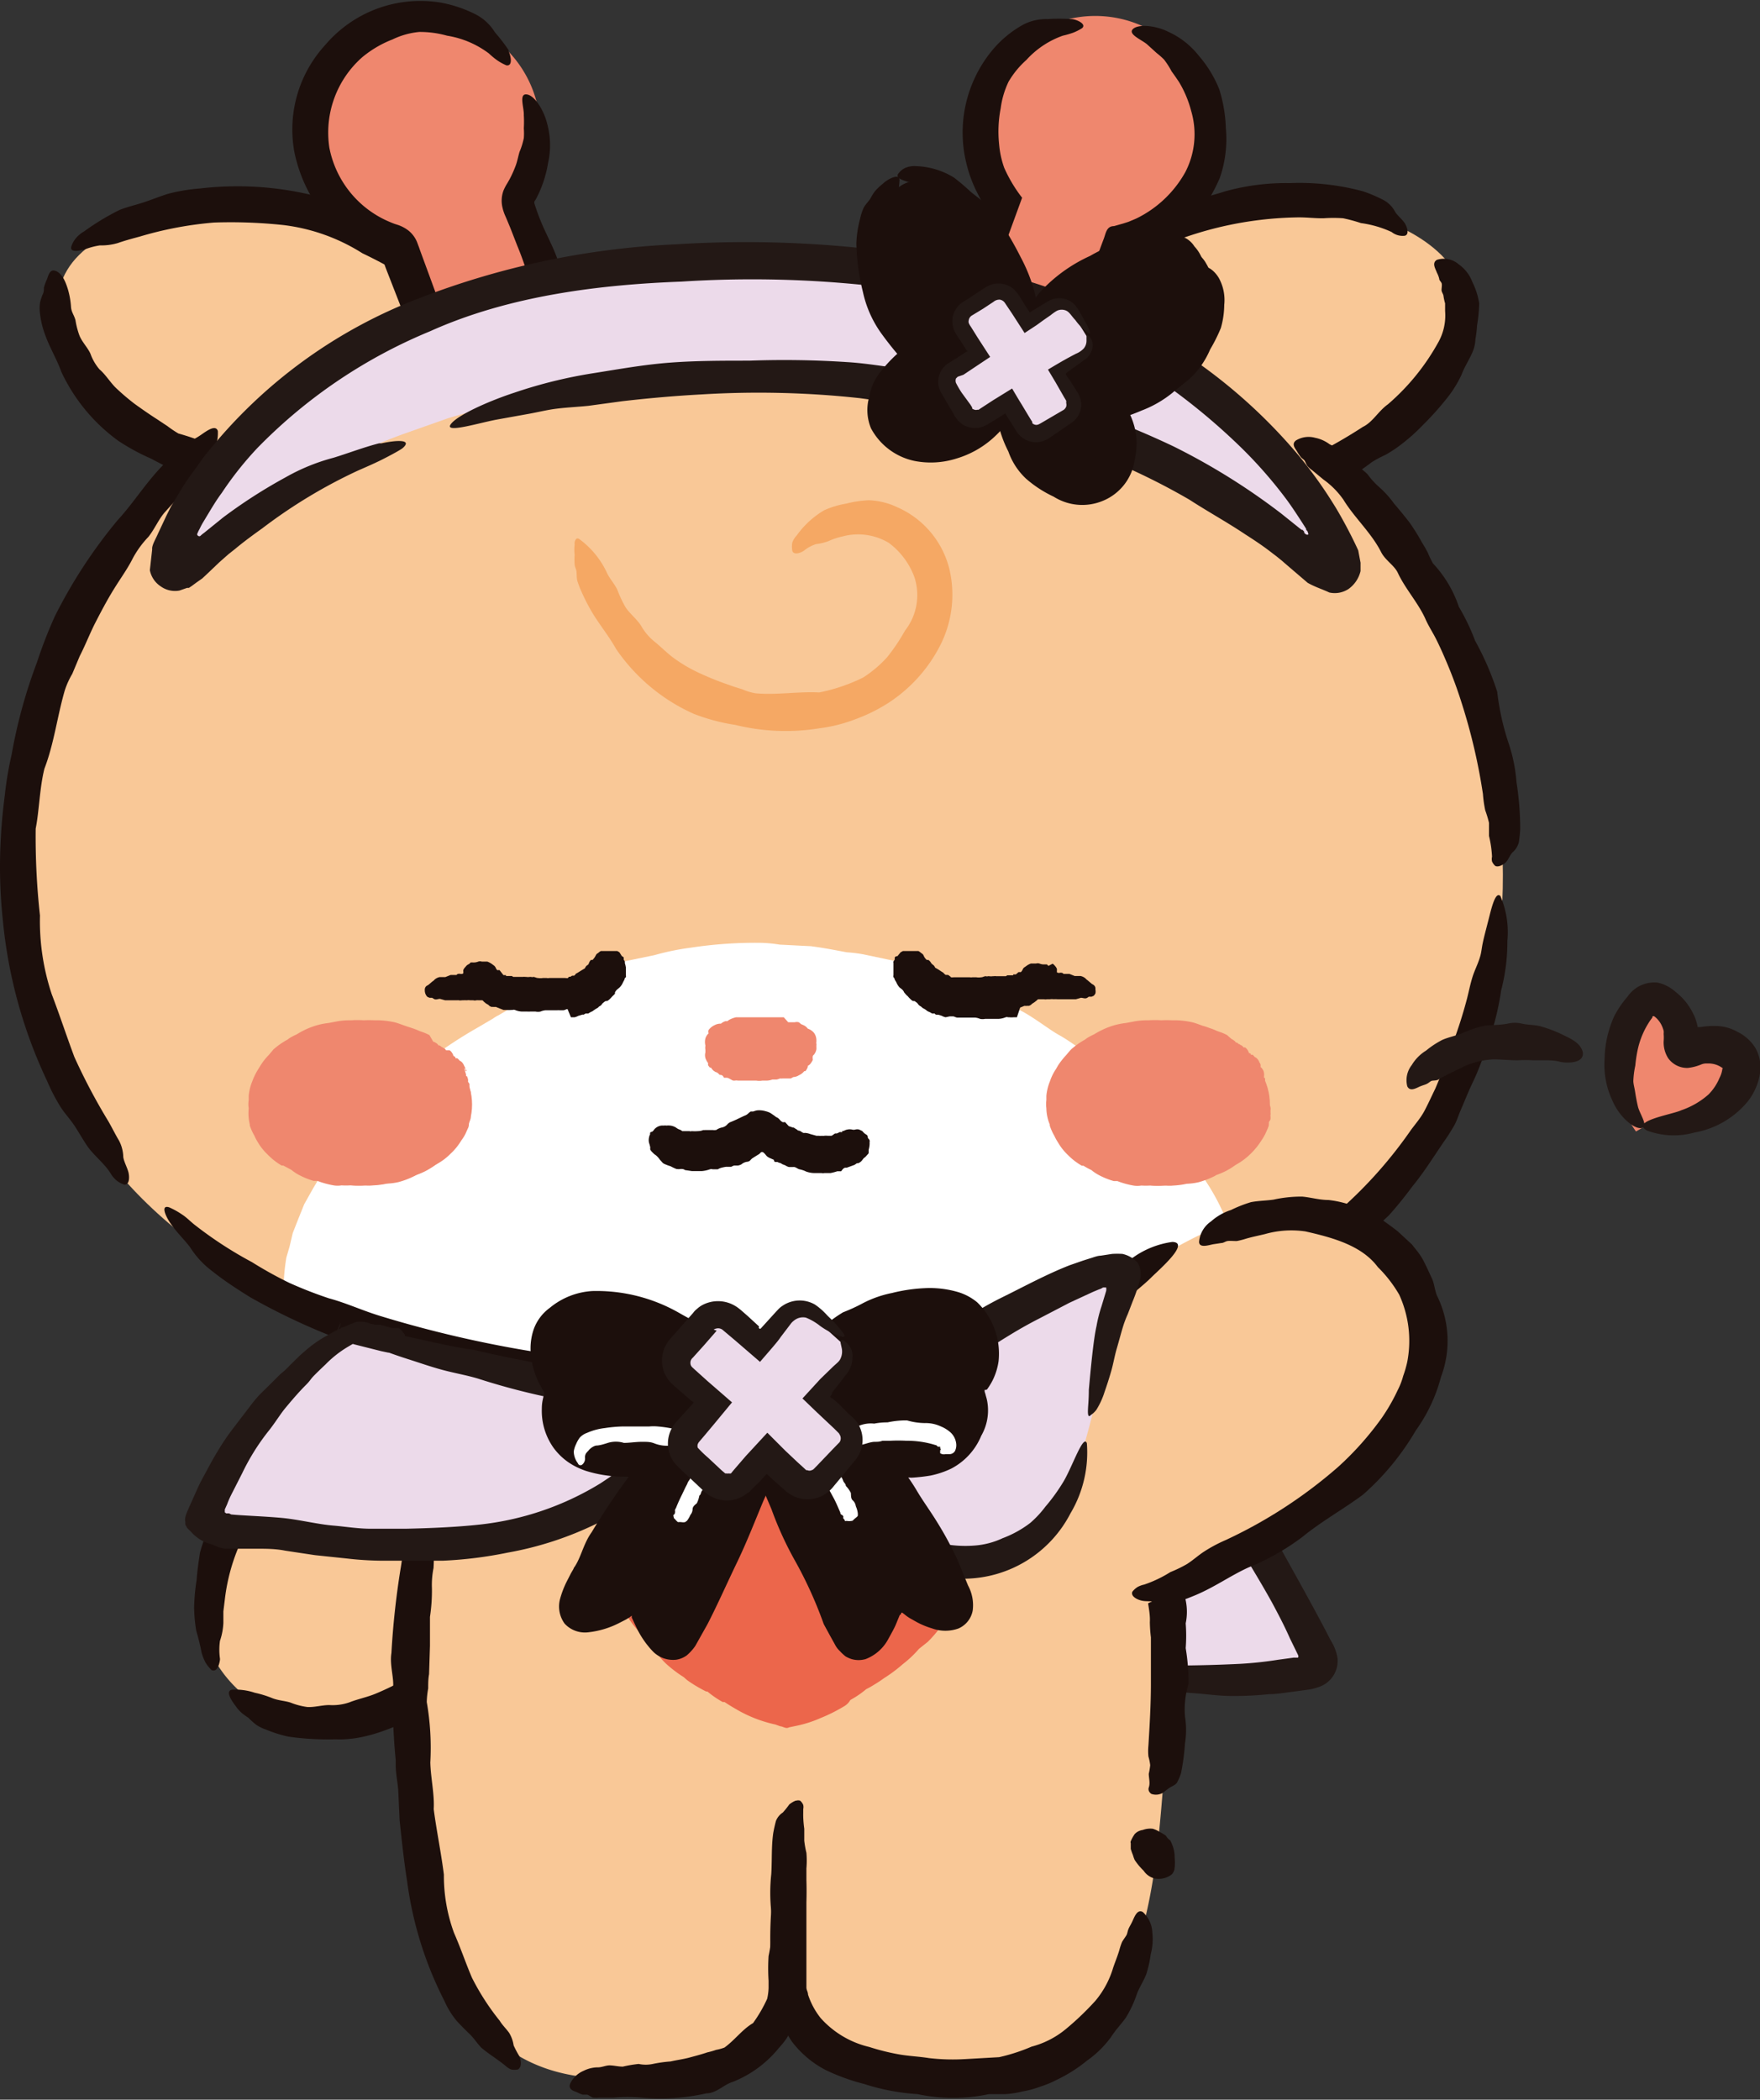 <svg xmlns="http://www.w3.org/2000/svg" viewBox="0 0 98.65 117.65"><rect x="0" y="0" width="98.65" height="117.65" fill="#333333" stroke="none"/><defs><style>.cls-1{fill:#ecdaea;}.cls-2{fill:#231815;}.cls-3{fill:#f9c897;}.cls-4{fill:#1c0f0c;}.cls-5{fill:#ef876e;}.cls-6{fill:#fff;}.cls-7{fill:#f5a864;}.cls-8{fill:#ec664b;}</style></defs><g id="Layer_2" data-name="Layer 2"><g id="사양서"><path class="cls-1" d="M60.83,93.09a39.86,39.86,0,0,0,12.32.55c.34,0,.75-.15.84-.48a.93.93,0,0,0-.14-.66Q70.1,85,65.7,78a.76.76,0,0,0-.38-.37c-.32-.08-.57.27-.72.56"/><path class="cls-2" d="M61.13,92.69a26.18,26.18,0,0,0,1.74-4.81c.59-1.95,1.15-3.8,1.71-5.8.19-.66.36-1.35.53-2l.13-.51,0-.15v0s0,0,0,0,0,.08,0,.08c-.13-.19.29.48.61,1,1,1.44,1.76,2.91,2.6,4.42.91,1.66,1.94,3.23,2.85,4.88.36.67.71,1.34,1,2l.45.92s.06.11,0,.16a.14.14,0,0,1-.08,0,.59.59,0,0,1-.14,0L71.65,93a20.91,20.91,0,0,1-2.14.23c-1.63.08-3,.1-4.55.1a22.84,22.84,0,0,0-4.14.11c-.56.25,1.55.76,2.61,1,.63.13,1.29.25,1.94.33.5,0,1,.07,1.49.1.75.05,1.43.16,2.17.16a18.56,18.56,0,0,0,2.1-.1c.4,0,.81-.07,1.21-.12l.6-.08.5-.07a3.21,3.21,0,0,0,.53-.15,1.54,1.54,0,0,0,1-1.59,2.62,2.62,0,0,0-.38-1l-.3-.58c-1.41-2.68-3.12-5.6-4.52-8.26-.52-1-1.07-2-1.65-3l-.89-1.5-.11-.19L66.91,78l-.48-.63c-.15-.21-.31-.43-.47-.62a1.46,1.46,0,0,0-.52-.18,1.5,1.5,0,0,0-1.34.51,2.45,2.45,0,0,0-.43.65c-.11.29-.17.63-.26.94l-.5,2c-.26,1.09-.41,2-.64,3.06-.3,1.4-.61,2.8-.91,4.2C61,89.55,60.07,94.46,61.13,92.69Z"/><path class="cls-3" d="M14,82.4a33.09,33.09,0,0,1,12.34-8.75l7,.56-3.63,16c-2.89,2.88-10.58,9.19-15.92,4.86C9.1,91.25,11.73,85.09,14,82.4Z"/><path class="cls-4" d="M43.21,76.61l0,0c-.25.1-.44.27-.69.35a1.62,1.62,0,0,0-.75.35c-.26.24-.51.49-.75.73-.8.85-1.5,1.77-2.29,2.62S37.24,82.19,36.6,83a14.23,14.23,0,0,1-2.78,2.56c-1,.89-2.05,2-3,2.83-.78.48-1.48,1.24-2.26,1.77a16.85,16.85,0,0,0-3,2.32,4.4,4.4,0,0,1-.74.41l-.75.43-1.49.85a16.23,16.23,0,0,1-1.52.73c-.48.2-1,.3-1.48.49a2.89,2.89,0,0,1-1.12.15c-.41,0-.82.13-1.23.11a3.92,3.92,0,0,1-.95-.25c-.31-.1-.66-.11-1-.24a6,6,0,0,0-1-.31A3.4,3.4,0,0,0,13,94.68c-.39.08,0,.64.19.89a2.21,2.21,0,0,0,.38.43,3.79,3.79,0,0,0,.35.25,4.49,4.49,0,0,0,.46.41,2.49,2.49,0,0,0,.52.25,7.24,7.24,0,0,0,1.27.4,15.77,15.77,0,0,0,2.64.15c1.94.08,3.7-.9,5.32-1.6A18.3,18.3,0,0,0,26,94.56,40.77,40.77,0,0,0,29.51,92c.5-.35,1-.76,1.45-1.15l1.48-1.21c1-.81,1.91-1.66,2.84-2.53a67.74,67.74,0,0,0,5.24-5.48,10.65,10.65,0,0,0,.87-1c.19-.3.35-.61.56-.9s.46-.52.68-.8a16.2,16.2,0,0,1,1-1.38,1.14,1.14,0,0,0,.22-.32.91.91,0,0,0,.08-.39C43.82,76.49,43.43,76.54,43.21,76.61Z"/><path class="cls-4" d="M12.33,93v-.06a3.53,3.53,0,0,1,0-1,3.62,3.62,0,0,0,.19-1l0-.65.08-.65A10.79,10.79,0,0,1,14,85.43a30.67,30.67,0,0,1,2.32-3.38,8.93,8.93,0,0,1,1.78-1.8c.7-.52,1.42-1,2.08-1.48,1.5-1.11,3.05-2.47,4.49-3.48,1.08-.61,2.2-1.5,3.3-2.11a42.4,42.4,0,0,0,4.54-2.58c.32-.18.74-.31,1.08-.46l1.12-.47,2.21-1c.75-.34,1.51-.63,2.26-1s1.51-.48,2.17-.81A8.68,8.68,0,0,1,43,66.4c.62-.17,1.18-.49,1.79-.67s1-.25,1.5-.37.93-.34,1.42-.49a8.06,8.06,0,0,0,1.49-.57c.48-.24,1.11-.62,1.23-1s-.62-.29-1-.28-.45,0-.67,0-.33.07-.5.09-.5,0-.74,0-.48.11-.7.16c-.53.13-1.06.26-1.58.43-1,.3-2.09.72-3.12.93A49.77,49.77,0,0,0,35.3,67c-1,.33-1.85,1.05-2.73,1.39a54.74,54.74,0,0,0-5.26,2.89c-.75.39-1.46.9-2.17,1.36s-1.44,1-2.16,1.46c-1.42,1-2.8,2-4.17,3.1l-2,1.65a21.31,21.31,0,0,0-1.91,1.89,18.09,18.09,0,0,0-3,4.5A8.69,8.69,0,0,0,11.21,87c-.08.52-.15,1-.19,1.54a11.3,11.3,0,0,0-.14,1.55A8.91,8.91,0,0,0,11,91.38a12.07,12.07,0,0,1,.3,1.22,2.74,2.74,0,0,0,.21.54,2,2,0,0,0,.35.44C12.18,93.72,12.3,93.23,12.33,93Z"/><path class="cls-3" d="M58.89,73.9l5.62,8.65A78.88,78.88,0,0,1,65.3,98.8c-.55,6.18-.73,17.66-11.11,17.66-6.88,0-9.26-2-10-5-.72,3-3.1,5-10,5-10.38,0-10.56-11.48-11.12-17.66a78.88,78.88,0,0,1,.79-16.25l5.62-8.65"/><path class="cls-4" d="M44.24,101.22l0,0a7.12,7.12,0,0,1-.36.67,1.64,1.64,0,0,0-.39.72c-.06.34-.11.69-.15,1-.11,1.15-.07,2.29-.11,3.44a21.51,21.51,0,0,0,0,3.11,7.46,7.46,0,0,1,.06,1v.32a1.83,1.83,0,0,0,.07.39c0,.18.08.35.13.53a6.52,6.52,0,0,0,.9,2A5.63,5.63,0,0,0,46.3,116a11.5,11.5,0,0,0,2.13.77,12.2,12.2,0,0,0,3,.57,9.55,9.55,0,0,0,4,0c.29,0,.63,0,.93,0a5.08,5.08,0,0,0,.95-.15,5.16,5.16,0,0,0,1-.27,5.58,5.58,0,0,0,.92-.38,8.31,8.31,0,0,0,1.69-1.07,5.84,5.84,0,0,0,1.35-1.32c.25-.4.57-.72.84-1.1a6.52,6.52,0,0,0,.63-1.37c.15-.36.37-.7.51-1.06a6.65,6.65,0,0,0,.25-1.12,3.24,3.24,0,0,0,.09-1.2,1.64,1.64,0,0,0-.53-1.16c-.32-.19-.48.29-.59.52s-.15.27-.21.41-.06.22-.1.32-.19.28-.27.43a3.39,3.39,0,0,0-.15.45c-.1.34-.24.67-.35,1a5.16,5.16,0,0,1-1,1.85,16,16,0,0,1-1.63,1.56,5,5,0,0,1-1.94,1,10.14,10.14,0,0,1-1.82.59l-1.94.11a11.51,11.51,0,0,1-2-.06c-.56-.09-1.14-.11-1.69-.21a12.68,12.68,0,0,1-1.64-.41A5.28,5.28,0,0,1,46,113.08a4.19,4.19,0,0,1-.71-1.32c0-.12-.07-.25-.11-.37s0,0,0-.2v-4.57a11.28,11.28,0,0,0,0-1.3c0-.34-.11-.67-.12-1s0-.67,0-1a14.71,14.71,0,0,1-.06-1.63,1.15,1.15,0,0,0,0-.37,1,1,0,0,0-.17-.35C44.66,100.78,44.37,101,44.24,101.22Z"/><path class="cls-4" d="M65.21,100.44l0,0a4.18,4.18,0,0,1,.38-.29c.19-.1.35-.17.41-.32a2.86,2.86,0,0,0,.2-.48,13.23,13.23,0,0,0,.22-1.66,4.78,4.78,0,0,0,0-1.51,4.89,4.89,0,0,1,.2-1.83,11.91,11.91,0,0,0-.16-2,9.19,9.19,0,0,0,0-1.39,3.14,3.14,0,0,0-.17-1.84,1.51,1.51,0,0,1,0-.42c0-.15,0-.29,0-.43a8.08,8.08,0,0,0-.08-.86l-.14-.85a3.13,3.13,0,0,0-.15-.81,1.55,1.55,0,0,1-.08-.6c0-.23-.19-.43-.25-.65a3.17,3.17,0,0,1-.05-.53c0-.19-.18-.33-.24-.5A1,1,0,0,0,65,83a1.29,1.29,0,0,0-.86-.35c-.37,0-.36.25-.4.38a1.55,1.55,0,0,0-.06.23c0,.06,0,.11,0,.17s-.08.18-.08.26a1,1,0,0,0,0,.24,4.56,4.56,0,0,0,.13.53A2.54,2.54,0,0,1,64,85.5c-.14.81.17,1.6.08,2.4-.05.37.25.69.22,1-.08.65.19,1.33.15,2a8.09,8.09,0,0,0,.06.85l0,.87c0,.57,0,1.15,0,1.72,0,1.16-.07,2.31-.14,3.47a3.13,3.13,0,0,0,0,.61,3,3,0,0,1,.1.49,4,4,0,0,1-.08.48c0,.25.09.52,0,.77a.28.28,0,0,0,0,.18.37.37,0,0,0,.15.18A.78.78,0,0,0,65.21,100.44Z"/><path class="cls-4" d="M44.24,101.11l0,0a5.07,5.07,0,0,1-.36.45,1,1,0,0,0-.39.48c-.06.23-.11.45-.15.68-.11.77-.06,1.54-.11,2.3a9.65,9.65,0,0,0,0,2.08,8.33,8.33,0,0,1-.15,2.5,10.83,10.83,0,0,0,0,1.39c0,.09,0,.28,0,.3s0,0,0,.1A3.06,3.06,0,0,1,43,112a7.92,7.92,0,0,1-.79,1.36c-.61.36-1,.93-1.6,1.37a2.52,2.52,0,0,1-.47.13,3.94,3.94,0,0,1-.49.14c-.32.11-.67.2-1,.29s-.71.14-1.06.22a7.42,7.42,0,0,0-1,.14,1.91,1.91,0,0,1-.79,0,6.89,6.89,0,0,0-.89.15c-.24,0-.47-.06-.71-.07s-.47.12-.71.11a1.82,1.82,0,0,0-.77.19,1.47,1.47,0,0,0-.76.72c-.13.34.22.42.39.49a1.69,1.69,0,0,0,.31.13c.08,0,.16,0,.24,0s.22.13.34.17a1.87,1.87,0,0,0,.34,0h.8a8.45,8.45,0,0,1,1.59,0,11.68,11.68,0,0,0,3.61-.24c.57,0,1-.5,1.48-.64a6.32,6.32,0,0,0,2.6-1.91,4.61,4.61,0,0,0,.44-.55l.35-.61a9.2,9.2,0,0,0,.55-1.3c.06-.24.12-.37.2-.78v-6.82a5,5,0,0,0,0-.87,5.39,5.39,0,0,1-.12-.68c0-.22,0-.45,0-.67a6.58,6.58,0,0,1-.06-1.09.53.53,0,0,0,0-.25.63.63,0,0,0-.17-.23C44.66,100.82,44.37,101,44.24,101.11Z"/><path class="cls-4" d="M29.12,115.23v0a5.37,5.37,0,0,1-.33-.62,1.89,1.89,0,0,0-.25-.7c-.17-.24-.38-.43-.53-.68a13.52,13.52,0,0,1-1.56-2.42c-.35-.82-.63-1.66-1-2.5a9.27,9.27,0,0,1-.57-3.27c-.15-1.2-.42-2.51-.57-3.67.05-.82-.17-1.76-.19-2.61h0l-2,.09,2-.09a14.93,14.93,0,0,0-.2-3.39,4.9,4.9,0,0,1,.08-.76c0-.27,0-.53.05-.8l.05-1.59,0-1.62A9.8,9.8,0,0,0,24.21,89a4.83,4.83,0,0,1,.09-1.14,11,11,0,0,0,0-1.28c0-.34.1-.67.14-1s-.06-.66-.05-1a3.21,3.21,0,0,0-.13-1.06,1.66,1.66,0,0,0-.66-1c-.34-.17-.45.31-.54.54s-.11.28-.15.42,0,.22-.05.33-.14.3-.18.46a2.31,2.31,0,0,0,0,.46c0,.36-.06.71-.07,1.07a10.76,10.76,0,0,1-.16,2.12,45.63,45.63,0,0,0-.51,4.7c-.11.7.16,1.4.09,2a32.94,32.94,0,0,0,.15,4v.29l2-.09-2,.09c0,.45.1.91.14,1.37L22.4,102c.12,1.14.24,2.27.42,3.42a20.66,20.66,0,0,0,2.1,6.72,4.58,4.58,0,0,0,.69,1.11c.23.25.47.49.72.73s.42.53.66.77c.43.36.9.64,1.34,1a1.11,1.11,0,0,0,.32.21,1,1,0,0,0,.38,0C29.27,115.82,29.2,115.43,29.12,115.23Z"/><path class="cls-4" d="M63.5,103.94a2.31,2.31,0,0,0,.1.28,3.54,3.54,0,0,0,.5.6,1.05,1.05,0,0,0,.59.43,1.19,1.19,0,0,0,1-.23.64.64,0,0,0,.15-.37,2.63,2.63,0,0,0,0-.56,1.9,1.9,0,0,0-.13-.71,1.57,1.57,0,0,0-.12-.26.81.81,0,0,1-.14-.12.71.71,0,0,1-.1-.14,2.5,2.5,0,0,0-.35-.21,1.38,1.38,0,0,0-.39-.18,1.21,1.21,0,0,0-.56.07.75.75,0,0,0-.45.23,2.24,2.24,0,0,0-.22.4.14.14,0,0,0,0,.11c0,.11,0,.22,0,.32A3.4,3.4,0,0,0,63.5,103.94Z"/><path class="cls-3" d="M27.43,18.85c-5.8-9.2-18.72-8.79-23-4.56S7.66,27.46,16.79,27.91"/><path class="cls-3" d="M57.79,18.85c5.8-9.2,18.73-8.79,23-4.56s-3.2,13.17-12.33,13.62"/><path class="cls-4" d="M30.29,29.31l0,0a6.25,6.25,0,0,1-.63-.33,1.45,1.45,0,0,0-.66-.37l-.91-.14c-1-.11-2-.1-3-.22S23.2,28,22.28,28A10.52,10.52,0,0,1,19,27.19c-1.15-.31-2.45-.51-3.53-.82-.71-.36-1.66-.53-2.4-.85A15.59,15.59,0,0,0,10,24.29a5.91,5.91,0,0,1-.61-.41l-.62-.41c-.42-.27-.82-.55-1.21-.83a12.63,12.63,0,0,1-1.1-.94c-.31-.32-.56-.73-.88-1a2.75,2.75,0,0,1-.51-.88c-.16-.35-.45-.63-.61-1a4.56,4.56,0,0,1-.23-.88c-.08-.3-.23-.44-.25-.75a4.55,4.55,0,0,0-.18-1c-.11-.35-.29-.84-.66-1s-.43.29-.53.51a2.6,2.6,0,0,0-.15.42c0,.11,0,.23-.05.34s-.14.34-.17.53a2.12,2.12,0,0,0,0,.56,4.88,4.88,0,0,0,.29,1.21c.25.71.67,1.4.91,2.08a10,10,0,0,0,3.19,3.86,12,12,0,0,0,1.84,1,22.77,22.77,0,0,0,3.64,1.58c.51.22,1,.36,1.57.54l1.61.52c1.08.34,2.18.63,3.28.88a42.38,42.38,0,0,0,6.72,1,8.18,8.18,0,0,0,1.21.06c.31,0,.62-.1.94-.1s.62,0,.93,0c.51,0,1-.15,1.51-.1a1,1,0,0,0,.34,0,.92.92,0,0,0,.32-.18C30.72,29.71,30.46,29.43,30.29,29.31Z"/><path class="cls-4" d="M4.64,14l.05,0a4,4,0,0,1,.91-.25,3.24,3.24,0,0,0,1-.13c.4-.14.81-.25,1.22-.36A20.4,20.4,0,0,1,12,12.47a27.86,27.86,0,0,1,3.88.14,10.65,10.65,0,0,1,4.43,1.58,27.56,27.56,0,0,1,4.46,2.67c.82.8,1.89,1.6,2.67,2.49.9,1.33,2.11,2.48,3.13,3.76a8.79,8.79,0,0,1,.56.95l.58,1,1.18,2c.39.66.76,1.33,1.12,2s.59,1.36,1,2a8.32,8.32,0,0,1,.61,1.52c.19.56.53,1.1.77,1.67s.32.93.48,1.39.42.84.59,1.29a8.1,8.1,0,0,0,.61,1.34A3.31,3.31,0,0,0,39,39.42c.36.18.39-.62.37-1a5.1,5.1,0,0,0,0-.68c0-.17-.08-.33-.11-.49s0-.49-.06-.73a5.2,5.2,0,0,0-.21-.67c-.17-.5-.36-1-.56-1.46a23.61,23.61,0,0,1-1.1-2.87,35.38,35.38,0,0,0-2.82-6.29c-.45-.94-1.22-1.64-1.67-2.42a31.12,31.12,0,0,0-3.59-4.52,18.17,18.17,0,0,0-1.76-1.75c-.62-.57-1.27-1.11-1.94-1.62a23.36,23.36,0,0,0-4.33-2.65,18,18,0,0,0-10-1.71,10,10,0,0,0-1.8.3c-.45.14-.89.32-1.34.47s-.91.25-1.37.43a13.68,13.68,0,0,0-2,1.21,1.69,1.69,0,0,0-.44.36,1.37,1.37,0,0,0-.27.48C3.9,14.14,4.37,14.07,4.64,14Z"/><path class="cls-4" d="M54.68,29.54l0,0a6.77,6.77,0,0,1,.65.36,1.46,1.46,0,0,0,.7.38c.32.06.66.11,1,.14a31,31,0,0,0,3.34,0,15.93,15.93,0,0,0,3-.26,26,26,0,0,1,3.66-.39,23.1,23.1,0,0,0,3.9-1.1,17.54,17.54,0,0,0,2.65-1,6,6,0,0,0,1.75-.7c.54-.34,1.07-.7,1.57-1.08a6.72,6.72,0,0,1,.75-.4,7,7,0,0,0,.76-.49,10.58,10.58,0,0,0,1.37-1.21A15.87,15.87,0,0,0,81,22.44,6.61,6.61,0,0,0,81.92,21c.16-.43.4-.79.59-1.21A2.07,2.07,0,0,0,82.7,19a6.31,6.31,0,0,0,.09-.76A8.68,8.68,0,0,0,82.91,17a4,4,0,0,0-.38-1.19,2.11,2.11,0,0,0-.77-1,1.26,1.26,0,0,0-1.22-.25c-.31.18-.06.53,0,.72a1.4,1.4,0,0,1,.13.34c0,.09.09.15.13.24s0,.27,0,.39.1.22.11.34A2.83,2.83,0,0,0,81,17c0,.14,0,.29,0,.43a3.08,3.08,0,0,1-.41,1.8,12.63,12.63,0,0,1-2.79,3.42c-.55.39-.85,1-1.41,1.27a28.42,28.42,0,0,1-3.37,1.88c-.52.17-1,.45-1.53.63s-1.07.39-1.62.53a28.5,28.5,0,0,1-3.31.8,48.23,48.23,0,0,1-6.82.75c-.41,0-.83,0-1.23.06s-.63.13-1,.15-.63,0-1,0a11.49,11.49,0,0,1-1.55.07.87.87,0,0,0-.36,0,1.13,1.13,0,0,0-.33.16C54.26,29.11,54.5,29.41,54.68,29.54Z"/><path class="cls-4" d="M78.76,12.54l0,0c-.16-.25-.39-.42-.55-.65a1.6,1.6,0,0,0-.66-.68,8.27,8.27,0,0,0-1.15-.49,13.7,13.7,0,0,0-4.11-.46,12.74,12.74,0,0,0-3.65.47c-1.41.46-2.93.68-4.31,1.2a14.86,14.86,0,0,0-4.07,2.77A16.23,16.23,0,0,0,57.86,17a10.91,10.91,0,0,0-2.51,3.67c-.15.27-.39.56-.56.83s-.34.59-.5.9a15.89,15.89,0,0,0-.85,1.88c-.26.64-.48,1.29-.7,1.95a13.41,13.41,0,0,0-.56,1.87,9.68,9.68,0,0,1-.39,1.4,11.94,11.94,0,0,0-.23,1.59c-.08.42-.22.83-.3,1.25s0,.83-.09,1.25a4.11,4.11,0,0,0,0,1.31,1.82,1.82,0,0,0,.61,1.24c.33.18.46-.39.56-.66a4.91,4.91,0,0,0,.17-.5c0-.13,0-.26.07-.39s.18-.36.23-.54a5.3,5.3,0,0,0,.1-.55l.2-1.27a11.13,11.13,0,0,1,.56-2.48,52.7,52.7,0,0,1,2-5.2c.41-.72.51-1.56.92-2.17a29.66,29.66,0,0,1,2.52-3.82c.43-.48.83-1,1.29-1.45a15.36,15.36,0,0,1,1.46-1.33,15,15,0,0,1,3.3-2,20.2,20.2,0,0,1,7.66-1.6c.46,0,.93.06,1.38.05a7.79,7.79,0,0,1,1.08,0,8.48,8.48,0,0,1,1,.27A6,6,0,0,1,78,13a1,1,0,0,0,.74.21C79,13.14,78.88,12.76,78.76,12.54Z"/><path class="cls-5" d="M29.9,5.14a6.45,6.45,0,1,0-7.55,8.48l5.2,14.3,6.66-2.42L29,11.2A6.45,6.45,0,0,0,29.9,5.14Z"/><path class="cls-4" d="M28.51,2.87l0-.06a10,10,0,0,0-.77-1,2.74,2.74,0,0,0-1.07-1,7.21,7.21,0,0,0-2-.67,7,7,0,0,0-6.44,2.38,7,7,0,0,0-1.73,6,8.42,8.42,0,0,0,4.66,5.92l.26.1.05,0h0s0-.05,0,.06l.16.44.69,1.77c.46,1.18.92,2.33,1.35,3.4.43,1.57,1.22,3.27,1.73,4.84a34.27,34.27,0,0,0,1.44,4.3c2.62-1,3-1.22,4.22-1.69.45-.19,1-.3,1.47-.45l.75-.25,1.29-.44,1-.37-1.28-3.52-1.14-3c-.35-.92-.66-2-1.08-2.84a21.1,21.1,0,0,1-.78-2.14c-.26-.8-.69-1.53-1-2.31-.12-.3-.25-.66-.33-.92a.19.19,0,0,1,.05-.21,6.49,6.49,0,0,0,.71-2.08,4.53,4.53,0,0,0-.06-2.23c-.18-.72-.69-1.56-1.14-1.61s-.14.74-.16,1.16a6.19,6.19,0,0,1,0,.74,3.37,3.37,0,0,1,0,.55,4,4,0,0,1-.24.77c-.07.23-.12.51-.2.73a6.46,6.46,0,0,1-.36.81l-.12.21a2.78,2.78,0,0,0-.22.42,1.64,1.64,0,0,0-.06.93,2.49,2.49,0,0,0,.14.44l.1.23.2.48.39,1a18.14,18.14,0,0,1,.68,1.95c.79,2.89,2.07,5.79,2.93,8.68l.12.39,0,.07h0l.05,0s0,0,0,.1a9.5,9.5,0,0,1-1,.39c-.75.23-1.5.5-2.26.78l-1.13.43-.07,0h0l0,0-.07,0,0-.07,0,0L28,26.25c-.16-.44-.32-.89-.46-1.33-.34-1-.76-2.05-1.13-3.06l-1.14-3.12-1.14-3.12-.57-1.55-.07-.2-.12-.32a1.62,1.62,0,0,0-.45-.61,2,2,0,0,0-.66-.35,3.34,3.34,0,0,1-.38-.14,5.68,5.68,0,0,1-3.42-4.18,5.63,5.63,0,0,1,1.84-5.06,6.09,6.09,0,0,1,1.7-1,4.4,4.4,0,0,1,1.5-.42A5.64,5.64,0,0,1,25.06,2a5.27,5.27,0,0,1,2.35,1,4.22,4.22,0,0,0,.46.38,2.89,2.89,0,0,0,.51.28C28.73,3.72,28.66,3.21,28.51,2.87Z"/><path class="cls-5" d="M55.33,5.14a6.45,6.45,0,1,1,7.55,8.48l-5.21,14.3L51,25.5l5.21-14.3A6.45,6.45,0,0,1,55.33,5.14Z"/><path class="cls-4" d="M60.09,1.07H60a9.09,9.09,0,0,0-1.28,0,2.77,2.77,0,0,0-1.42.34A6.06,6.06,0,0,0,55.7,2.72a7.23,7.23,0,0,0-1.48,6.64,7.3,7.3,0,0,0,.58,1.49c.06.12.12.24.19.36l.06.09v0s0,0,0,0l-.42,1.17c-.14.44-.29.88-.42,1.32a55.79,55.79,0,0,1-2.44,6.26c-.31.81-.61,1.66-.9,2.51-.4,1.18-.8,2.36-1.19,3.49l2.9,1c.73.33,1.54.62,2.36.9l1.21.41,2.12.78,0,0c1-2.31,1.21-2.9,1.6-4.06l1-3.24c.14-.45.41-.95.59-1.39L62.08,19c.38-1,.74-2,1.09-3l.52-1.5c0-.06,0-.05,0-.06h0l.07,0a3.83,3.83,0,0,0,.43-.17,6.57,6.57,0,0,0,2.8-2A10.1,10.1,0,0,0,68.36,10a6.63,6.63,0,0,0,.35-2.82A8.07,8.07,0,0,0,68.34,5,6.64,6.64,0,0,0,67.2,3.13a4.6,4.6,0,0,0-1.74-1.36c-.66-.33-1.63-.44-1.95-.15s.47.6.78.86l.54.49a4.79,4.79,0,0,1,.41.36,4.46,4.46,0,0,1,.43.67c.14.19.3.42.43.62a6.16,6.16,0,0,1,.67,1.61,4.6,4.6,0,0,1-.34,3.43,6.3,6.3,0,0,1-2.73,2.58l-.45.19-.28.09-.53.15c-.45,0-.46.46-.6.78l-.26.7c-.27.71-.55,1.41-.85,2.1-.54,1.24-.74,2.57-1.21,3.66s-.9,2.34-1.31,3.55l-.61,1.8-.32.89-.15.38,0,0,0,.06-1.53-.53L52.44,25l-.18-.07,1.51-4.15L56,14.61l1.29-3.53a8.06,8.06,0,0,1-1-1.67A5.21,5.21,0,0,1,56,8.07a6.78,6.78,0,0,1,.09-2,4.91,4.91,0,0,1,.44-1.49,5,5,0,0,1,1-1.22A5,5,0,0,1,59.57,2a5.15,5.15,0,0,0,.56-.16,2.8,2.8,0,0,0,.52-.26C60.9,1.37,60.44,1.12,60.09,1.07Z"/><path class="cls-3" d="M84.19,46.62c-.58-8.19-5.86-31-41.58-31S1.62,38.43,1,46.62c-1.21,17.07,9.84,31,41.57,31s42.79-13.92,41.58-31"/><path class="cls-6" d="M68.89,72.85a6.34,6.34,0,0,0,0-.76c0-7.28-11.78-18.8-26.32-18.8S16.29,64.81,16.29,72.09a6.33,6.33,0,0,0,.05.76c6.42,3,15.05,4.76,26.27,4.76S62.47,75.86,68.89,72.85Z"/><path class="cls-6" d="M69.3,72.66a1.17,1.17,0,0,0,.11-.36.66.66,0,0,0,0-.37,1,1,0,0,0,0-.1l0-.26a1,1,0,0,0,0-.33l0-.07a.78.78,0,0,0,0-.22,1.18,1.18,0,0,0-.1-.36l0,0a.58.58,0,0,0,0-.19v0s0-.07,0-.11a3.61,3.61,0,0,0-.15-.71,12.43,12.43,0,0,0-1.57-3.39,12.19,12.19,0,0,0-.82-1.2,9.4,9.4,0,0,0-.88-1.13,14.86,14.86,0,0,0-1.72-2l-.65-.63c-.39-.41-.84-.8-1.31-1.23a12,12,0,0,0-1.42-1.07c-.49-.32-.95-.67-1.44-.94s-1.28-.89-2-1.29l-1.62-.84c-.53-.26-1.08-.45-1.63-.68l-.77-.3c-.61-.24-1.3-.45-1.92-.67a11.21,11.21,0,0,0-1.57-.43l-1.47-.31a8.3,8.3,0,0,0-.91-.11c-.6-.11-1.23-.24-2-.34l-1.76-.09a7.51,7.51,0,0,0-1.07-.1,24,24,0,0,0-3.9.27,14.33,14.33,0,0,0-2.05.42l-1.74.36c-.57.15-1.13.35-1.64.52s-.68.25-1,.37l-.72.39-1,.38a23.38,23.38,0,0,0-2.64,1.35,1.83,1.83,0,0,0-.3.18l-.85.5a25.05,25.05,0,0,0-3,2A23.3,23.3,0,0,0,21.18,62a20,20,0,0,0-2,2.25,4.14,4.14,0,0,0-.23.35,13.87,13.87,0,0,0-1.48,2.13l-.42.75-.33.82-.31.79-.18.76-.18.62a12.08,12.08,0,0,0-.16,1.71l0,.47,0,.35v.17s.1,0,.15.08l.92.38.18.07a25.29,25.29,0,0,0,2.54,1.07l.28.1c.61.22,1.27.47,1.88.66a30,30,0,0,0,3.46.93,26.19,26.19,0,0,0,2.6.44c.5.1,1,.2,1.56.28l1.05.2c1.1.2,2.18.37,3.52.49s3,.24,4,.23a3.93,3.93,0,0,0,1.08-.1L40,78c.79,0,1.42,0,2,0,.4,0,.83,0,1.35,0s1.13,0,1.68,0c.86,0,2.36,0,3.44-.09s2.13-.09,3.27-.24c.51,0,1.05-.13,1.57-.2s1.25-.1,2-.22c1.14-.17,2.43-.39,3.35-.62.25-.06.45-.11.63-.17l1.06-.22.21,0h.2a.85.85,0,0,0,.37-.08.82.82,0,0,0,.29-.17l.15-.06a.89.89,0,0,0,.34.07,1.09,1.09,0,0,0,.36-.12.48.48,0,0,0,.16-.09h.13a1.29,1.29,0,0,0,.38-.12.79.79,0,0,0,.2-.17.65.65,0,0,0,.2,0c.09,0,.21,0,.3,0a.65.65,0,0,0,.33-.06l.13-.06h0a1.12,1.12,0,0,0,.41,0,.46.46,0,0,0,.17-.17,1.59,1.59,0,0,0,.32-.12.62.62,0,0,0,.22-.17l.13,0,.06,0a.88.88,0,0,0,.28,0,1.14,1.14,0,0,0,.36-.16.65.65,0,0,0,.21-.19h0a1.06,1.06,0,0,0,.25-.09,1.18,1.18,0,0,0,.3-.07.84.84,0,0,0,.28-.15l0,0a.8.8,0,0,0,.27,0,.91.91,0,0,0,.28-.17h0l.08,0a.76.76,0,0,0,.23-.13h.06c.11,0,.22-.11.33-.16a.83.83,0,0,0,.47-.43c0-.09-.07-.17-.11-.24s0-.18-.14-.22a.62.62,0,0,0-.31-.08,1.15,1.15,0,0,0-.35.1c-.1,0-.16.15-.24.23v0h0a.94.94,0,0,0-.28.1l-.12.09a.25.25,0,0,0-.15,0c-.09,0-.14.12-.2.18a.61.61,0,0,0-.27,0,.82.82,0,0,0-.32.12.31.31,0,0,0-.07.09,1.15,1.15,0,0,0-.17.06,2.15,2.15,0,0,0-.34,0,.84.84,0,0,0-.35.07,1,1,0,0,0-.32.21l0,.08h0l-.21,0a1,1,0,0,0-.34,0l0,0h-.07a1.08,1.08,0,0,0-.4.06,1.12,1.12,0,0,0-.29.19,2,2,0,0,0-.31.13.76.76,0,0,0-.17.13h-.12a.77.77,0,0,0-.27.11.64.64,0,0,0-.32,0,1.11,1.11,0,0,0-.37.07.31.31,0,0,0-.11.14.63.63,0,0,0-.27,0,1.05,1.05,0,0,0-.32.15l-.23,0-.12,0a.7.7,0,0,0-.32,0,1.22,1.22,0,0,0-.27.09.25.25,0,0,0-.12,0l-2.56.59-.67.16c-.6.1-1.22.23-1.8.31L54,76.47l-2.45.19L48.09,77l-1,.09-2.37.05c-1,0-1.88,0-2.76.06h-.5c-.83,0-1.61-.09-2.58-.11L37,77h-.11l-3.54-.41-3.88-.41h-.05c-.58-.12-1.18-.23-1.79-.33l-.41-.07-.06,0c-1.16-.26-2.41-.6-3.55-.9l-1.5-.36c-.82-.26-1.79-.56-2.65-.88-.31-.11-.58-.2-.85-.31s-.86-.36-1.32-.57l-.46-.2s0,0,0-.07v-.29c0-.49.09-1,.15-1.46l.39-1.45.31-.81a14.78,14.78,0,0,1,.79-1.5,13.25,13.25,0,0,1,1-1.5,15.08,15.08,0,0,1,1-1.3l.14-.2.11-.12c.47-.6,1.1-1.17,1.63-1.73a14.85,14.85,0,0,1,1.19-1c.83-.72,1.73-1.3,2.71-2L27.84,58c.55-.36,1.11-.62,1.49-.87l.31-.2a16.36,16.36,0,0,1,1.73-.86c.47-.13.95-.35,1.68-.55L34.8,55l1.74-.43.77-.21.19,0c1.16-.11,2.42-.31,3.56-.32.67,0,1.19-.12,1.68-.17l1.94.1c1.13.06,2,.24,3,.31a2.52,2.52,0,0,1,.41.06c.45.13.94.27,1.53.41l.72.18.71.25,1.37.45c.76.32,1.5.74,2.37,1.1,1.08.58,2.22,1,3.21,1.65l.39.23a16.56,16.56,0,0,1,1.55,1.11c.38.29.76.55,1.11.83l1,.84.38.35c.75.78,1.51,1.51,2.29,2.46l.62.74.57.8.54.75.41.66.11.15c.12.23.26.45.38.69l.32.75a5.74,5.74,0,0,1,.42,1.08l.16.53,0,.12h0l0,0a1,1,0,0,0,0,.17.37.37,0,0,0,.07.14l0,0a.76.76,0,0,0,0,.3.8.8,0,0,0,0,.32l0,0v.07a1,1,0,0,0,.11.27.35.35,0,0,0-.06.18c0,.11-.06.23,0,.33a.65.65,0,0,0,.17.26c.06.08.1.21.19.25a.4.4,0,0,0,.28,0A.54.54,0,0,0,69.3,72.66Z"/><path class="cls-4" d="M7.2,65.69v0c-.08-.3-.24-.56-.29-.85a2.07,2.07,0,0,0-.24-.93c-.21-.35-.39-.72-.59-1.07a33.66,33.66,0,0,1-1.91-3.61C3.71,58,3.34,56.86,2.9,55.71a13,13,0,0,1-.66-4.41A40.24,40.24,0,0,1,2,46.43c.2-1,.22-2.29.49-3.36.54-1.4.72-2.94,1.14-4.38a4.57,4.57,0,0,1,.42-.93l.42-1c.32-.62.57-1.28.89-1.9S6,33.63,6.39,33s.76-1.13,1.05-1.71a5.51,5.51,0,0,1,.88-1.21c.35-.44.58-1,.93-1.39s.6-.66.91-1,.52-.7.81-1a8.42,8.42,0,0,0,.83-1.13,2.21,2.21,0,0,0,.41-1.41c-.12-.38-.63,0-.92.2s-.34.2-.51.32-.22.2-.34.29-.39.21-.57.36a6.25,6.25,0,0,0-.44.45,12.52,12.52,0,0,0-1,1.09c-.6.73-1.19,1.59-1.83,2.28a28.06,28.06,0,0,0-3.53,5.4,25.92,25.92,0,0,0-1,2.58A28.72,28.72,0,0,0,.65,42.29a19.38,19.38,0,0,0-.38,2.26c-.1.78-.18,1.56-.22,2.34a28.15,28.15,0,0,0,.11,4.68,27,27,0,0,0,2.48,9,10.39,10.39,0,0,0,.77,1.48c.24.37.54.68.78,1.05s.45.74.69,1.1c.4.58,1,1,1.35,1.6a1.56,1.56,0,0,0,.32.36,1.42,1.42,0,0,0,.42.22C7.27,66.39,7.26,65.94,7.2,65.69Z"/><path class="cls-4" d="M9.53,68.51l.05.07c.32.47.76.89,1.07,1.3a5,5,0,0,0,1.25,1.35c.66.53,1.39,1,2.11,1.45A36.49,36.49,0,0,0,21.9,76a41.19,41.19,0,0,0,7.49,1.62c3.11.33,6.26.81,9.18,1a85.61,85.61,0,0,0,10.06-.22c1.1,0,2.29-.09,3.47-.2s2.37-.32,3.49-.42a30.72,30.72,0,0,0,4.61-.68l2.27-.64a23.21,23.21,0,0,0,2.23-.72c.62-.23,1.38-.41,2-.6a19.83,19.83,0,0,0,2-.81,19.05,19.05,0,0,0,2-.93l1.92-1.11A19.15,19.15,0,0,0,74.53,71a13.92,13.92,0,0,0,1.74-1.43l1.57-1.46c.48-.53.93-1.1,1.34-1.65.68-.83,1.22-1.72,1.83-2.6.17-.24.32-.49.47-.74s.24-.54.35-.81c.23-.53.44-1.07.69-1.6.41-.84.7-1.72,1-2.59a15.32,15.32,0,0,0,.62-2.62,10.81,10.81,0,0,0,.35-2.78,5.14,5.14,0,0,0-.39-2.51c-.31-.32-.55.9-.71,1.49-.09.36-.19.72-.27,1.09s-.08.56-.16.82c-.12.41-.31.76-.43,1.15s-.2.79-.29,1.15a25.77,25.77,0,0,1-.82,2.58c-.15.4-.25.85-.44,1.25L80.45,61c-.2.41-.39.83-.6,1.23s-.5.73-.76,1.08a24.78,24.78,0,0,1-8.72,7.77c-.39.2-.76.43-1.15.64l-1.15.58a12.37,12.37,0,0,1-2.25,1c-.78.23-1.57.48-2.36.75s-1.63.44-2.44.67l-1.23.33-1.24.24c-.83.16-1.66.3-2.47.43-1.42.15-2.88.36-4.3.53l-4.4.29L43,76.63c-1.47,0-2.94,0-4.41-.08a64.94,64.94,0,0,1-17.24-2.8c-1-.3-1.94-.74-2.91-1a23.36,23.36,0,0,1-2.23-.87,22.3,22.3,0,0,1-2.09-1.16,22.09,22.09,0,0,1-3.21-2.09c-.22-.17-.46-.42-.68-.56a4.46,4.46,0,0,0-.75-.42C9,67.5,9.27,68.12,9.53,68.51Z"/><path class="cls-4" d="M84.44,48.28l0,0c.13-.17.19-.35.33-.51a1.15,1.15,0,0,0,.36-.56,6.87,6.87,0,0,0,.08-.78A17.17,17.17,0,0,0,85,43.82a8.9,8.9,0,0,0-.48-2.29,14.45,14.45,0,0,1-.6-2.77,16,16,0,0,0-1.24-2.86A12,12,0,0,0,81.77,34a6.62,6.62,0,0,0-1.45-2.43,5.18,5.18,0,0,1-.28-.58,6.65,6.65,0,0,0-.33-.58A11.79,11.79,0,0,0,79,29.27c-.28-.36-.56-.7-.86-1.05a5.43,5.43,0,0,0-.85-.94,4.33,4.33,0,0,1-.64-.71,5.37,5.37,0,0,0-.84-.65c-.21-.18-.38-.41-.58-.6a5.16,5.16,0,0,0-.71-.43,2,2,0,0,0-.81-.36,1.36,1.36,0,0,0-1.07.15c-.29.22,0,.49.08.65a2.75,2.75,0,0,0,.19.28c.06.07.13.11.19.17s.11.24.19.34a1.43,1.43,0,0,0,.26.23l.63.52A4.66,4.66,0,0,1,75.3,28c.61,1,1.55,1.84,2.1,2.91.23.48.75.76.95,1.19.42.9,1.15,1.69,1.55,2.59.17.39.41.75.6,1.13s.37.78.54,1.18a25.19,25.19,0,0,1,.9,2.43,32.59,32.59,0,0,1,1.18,5.06,6.79,6.79,0,0,0,.13.92,5.64,5.64,0,0,1,.21.7c0,.24,0,.49,0,.73A6.34,6.34,0,0,1,83.63,48a.62.62,0,0,0,0,.27.72.72,0,0,0,.18.25C84,48.62,84.32,48.42,84.44,48.28Z"/><path class="cls-4" d="M22.27,18.85h0a7.14,7.14,0,0,1,.83.07A1.75,1.75,0,0,0,24,19c.37-.06.75-.11,1.12-.19,1.23-.26,2.44-.62,3.68-.85s2.24-.36,3.34-.64a16,16,0,0,1,4.1-.33c1.49-.08,3.1-.32,4.5-.38,1,.09,2.13-.06,3.13,0a21.4,21.4,0,0,0,4.16.14A5.71,5.71,0,0,1,49,17l1,.13,1.92.23,1.93.25c.59.09,1.23.26,1.82.3a5.71,5.71,0,0,1,1.35.29c.49.13,1,.11,1.51.21a12.08,12.08,0,0,1,1.17.35c.4.11.79.1,1.18.19a4.54,4.54,0,0,0,1.27.14,1.92,1.92,0,0,0,1.31-.37c.26-.28-.28-.52-.54-.68a3.54,3.54,0,0,0-.47-.26c-.12-.06-.26-.08-.38-.14s-.33-.22-.52-.31a4.81,4.81,0,0,0-.54-.16c-.42-.12-.85-.22-1.27-.32a21.77,21.77,0,0,1-2.54-.59A41.25,41.25,0,0,0,51.51,15c-.85-.19-1.71,0-2.45-.14-1.55-.26-3.22-.13-4.77-.24-.67,0-1.37,0-2,0s-1.38,0-2.07.05q-2.07.06-4.14.24a58.78,58.78,0,0,0-8.21,1.25,12.12,12.12,0,0,0-1.44.36c-.36.13-.7.31-1.07.42s-.74.19-1.11.3c-.6.17-1.13.5-1.74.64a1.38,1.38,0,0,0-.4.15,1.29,1.29,0,0,0-.32.29C21.65,18.62,22,18.8,22.27,18.85Z"/><ellipse class="cls-5" cx="20.27" cy="61.89" rx="6.19" ry="4.54"/><ellipse class="cls-5" cx="64.99" cy="61.89" rx="6.19" ry="4.54"/><path class="cls-5" d="M26.26,62a.49.49,0,0,0-.06.16.43.43,0,0,0,0,.16v0l0,.12a.35.35,0,0,0,0,.14v0a.41.41,0,0,0-.05.09.51.51,0,0,0,0,.17h0a.35.35,0,0,0-.05.08h0s0,0-.13.18a6.7,6.7,0,0,1-.41.73c-.13.16-.27.36-.42.51s-.31.24-.48.38l-.16.13a3.35,3.35,0,0,0-.36.21c-.25.13-.47.3-.71.42l-.54.18c-.28.1-.54.16-.81.25l-.19,0a3.81,3.81,0,0,1-.47.07l-.74.09-.22,0-.48,0a3,3,0,0,1-.42,0l-.25-.06c-.28,0-.63-.13-.9-.18l-.48-.11-.76-.33-.41-.13-.21-.13-.58-.38-.06,0-.18-.16c-.18-.19-.36-.4-.55-.63a7.44,7.44,0,0,1-.47-.65c-.11-.2-.16-.46-.24-.64l0-.1c0-.18,0-.36,0-.58a4.44,4.44,0,0,1,0-.74l0-.14a5.48,5.48,0,0,1,.22-.72l0,0c.1-.17.23-.32.36-.53l0,0a3.43,3.43,0,0,1,.33-.33c.2-.19.41-.37.63-.55l.49-.38.33-.18.24-.08c.25-.1.5-.17.8-.27s.68-.19.92-.25a.65.65,0,0,0,.24-.12l.19,0c.19,0,.34-.06.49-.08h.73c.21,0,.57,0,.82.09s.5.1.77.14l.37.08.46.17c.26.08.54.22.75.29l.15.06.22.13.11.08h0a.35.35,0,0,0,.15.11.44.44,0,0,0,.15,0l.07,0a.51.51,0,0,0,.07.15.83.83,0,0,0,.15.11l.08,0,0,0a.75.75,0,0,0,.14.12.28.28,0,0,0,.12,0l.06.08a1.06,1.06,0,0,0,.09.11.42.42,0,0,0,.09.14l0,0v0a.56.56,0,0,0,.07.18l.11,0s.06.09.09.13a.25.25,0,0,0,.1.08l0,.06,0,0a.57.57,0,0,0,0,.13.39.39,0,0,0,.1.16s.06.06.09.09v0s0,.08,0,.11a.7.7,0,0,0,0,.14.3.3,0,0,0,.06.14h0a.57.57,0,0,0,0,.13.42.42,0,0,0,.06.14h0v0a.25.25,0,0,0,0,.11v0s0,.11,0,.17a.8.8,0,0,0,0,.15s0,.1.09.13.09,0,.13,0,.1,0,.13,0a.3.3,0,0,0,.09-.13.45.45,0,0,0,0-.2.33.33,0,0,0-.07-.16h0a.47.47,0,0,0,0-.16l0-.07a.22.22,0,0,0,0-.08s-.05-.08-.08-.12a.31.31,0,0,0,0-.14.67.67,0,0,0-.06-.17l-.05,0a.29.29,0,0,0,0-.09,1.09,1.09,0,0,0-.05-.17.42.42,0,0,0-.06-.19S26.2,60,26.15,60h-.06s0-.07,0-.11a.56.56,0,0,0-.07-.16l0,0v0a.59.59,0,0,0-.11-.19.39.39,0,0,0-.15-.11.53.53,0,0,0-.13-.13.31.31,0,0,0-.1,0l0-.05a.34.34,0,0,0-.12-.09.33.33,0,0,0-.07-.16.41.41,0,0,0-.14-.15H25a.35.35,0,0,0-.1-.11c-.05,0-.11-.08-.16-.08a.39.39,0,0,0-.1-.08l-.06,0a.41.41,0,0,0-.11-.12l-.13-.08-.05,0L24.07,58a3.09,3.09,0,0,0-.39-.17l-.17-.06a4,4,0,0,0-.44-.17l-.36-.12c-.18-.06-.4-.15-.6-.2a5,5,0,0,0-.88-.11H21a5.86,5.86,0,0,0-.61,0,5.08,5.08,0,0,0-.7,0l-.13,0a4,4,0,0,0-.66.06l-.47.09h0a4,4,0,0,0-.89.2,4.54,4.54,0,0,0-.91.44h0a3.36,3.36,0,0,0-.42.22l-.09.07h0a4.3,4.3,0,0,0-.79.55l-.26.31a3.26,3.26,0,0,0-.46.58l-.13.21a3.69,3.69,0,0,0-.34.69,2.83,2.83,0,0,0-.2.81v.24a1.4,1.4,0,0,0,0,.46A2.72,2.72,0,0,0,14,63l0,.06,0,0a3,3,0,0,0,.26.58,2.53,2.53,0,0,0,.19.36,3.12,3.12,0,0,0,.57.71,3.52,3.52,0,0,0,.77.6l.09,0,.45.24a2.43,2.43,0,0,0,.38.26,4.33,4.33,0,0,0,.87.36l.21,0,0,0a4.92,4.92,0,0,0,.91.25,1.32,1.32,0,0,0,.44,0,4.23,4.23,0,0,0,.5,0,4.91,4.91,0,0,0,.78,0l.1,0a1.86,1.86,0,0,0,.41,0,4.64,4.64,0,0,0,.76-.1,3.35,3.35,0,0,0,.67-.09,4.6,4.6,0,0,0,.88-.34l.11-.06a4.47,4.47,0,0,0,.46-.19,4.36,4.36,0,0,0,.6-.37l.12-.07a3.18,3.18,0,0,0,.71-.54,3.4,3.4,0,0,0,.62-.76l0,0a2.3,2.3,0,0,0,.23-.37l.13-.29a.46.46,0,0,0,.06-.2.36.36,0,0,0,0-.09.28.28,0,0,0,0-.09h0a.75.75,0,0,0,.09-.15.58.58,0,0,0,0-.18v-.06a.43.43,0,0,0,0-.16s.05-.05.06-.09a.63.63,0,0,0,0-.19.31.31,0,0,0-.08-.15s-.05-.11-.1-.12a.17.17,0,0,0-.14,0A.38.38,0,0,0,26.26,62Z"/><path class="cls-5" d="M71,62a.34.34,0,0,0,0,.16.42.42,0,0,0,0,.16v0l0,.12a.34.34,0,0,0,0,.14v0a.41.41,0,0,0,0,.09.5.5,0,0,0,0,.17h0a.35.35,0,0,0,0,.08h0s0,0-.13.18a6.59,6.59,0,0,1-.4.73c-.13.16-.28.36-.43.51s-.31.24-.47.38l-.16.13a3.47,3.47,0,0,0-.37.21c-.25.13-.47.3-.71.42l-.53.18c-.29.1-.54.16-.81.25l-.19,0a4,4,0,0,1-.48.07l-.74.09-.21,0-.49,0a3,3,0,0,1-.42,0L64,66.11c-.28,0-.62-.13-.9-.18l-.48-.11c-.25-.1-.52-.22-.75-.33l-.41-.13-.21-.13-.58-.38-.07,0-.17-.16a6.89,6.89,0,0,1-.55-.63,4.76,4.76,0,0,1-.47-.65,5.12,5.12,0,0,1-.24-.64l0-.1a3.45,3.45,0,0,1,0-.58,3.6,3.6,0,0,1,0-.74l0-.14a3.53,3.53,0,0,1,.22-.72v0c.1-.17.24-.32.37-.53l0,0c.11-.11.21-.24.32-.33s.41-.37.63-.55l.49-.38.34-.18.24-.08c.24-.1.49-.17.79-.27s.68-.19.92-.25a.57.57,0,0,0,.24-.12l.2,0c.18,0,.34-.06.48-.08h.74c.2,0,.56,0,.82.09s.5.1.77.14l.37.08.45.17c.27.08.54.22.76.29l.14.06.22.13.12.08h0a.42.42,0,0,0,.15.11.44.44,0,0,0,.15,0l.07,0a1.09,1.09,0,0,0,.08.15s.09.07.14.11l.09,0a.08.08,0,0,0,0,0,.79.79,0,0,0,.15.12.21.21,0,0,0,.12,0,.16.16,0,0,0,.06.08,1,1,0,0,0,.08.11.67.67,0,0,0,.09.14l0,0v0a.56.56,0,0,0,.07.18l.11,0a.6.6,0,0,0,.09.13.28.28,0,0,0,.11.08.14.14,0,0,0,0,.06l0,0s0,.09,0,.13a.37.37,0,0,0,.09.16.43.43,0,0,0,.1.09v0s0,.08,0,.11a.34.34,0,0,0,0,.14.31.31,0,0,0,.07.14h0a.57.57,0,0,0,0,.13.39.39,0,0,0,0,.14h0v0a.25.25,0,0,0,0,.11v0a.55.55,0,0,0,0,.17.27.27,0,0,0,0,.15.38.38,0,0,0,.09.13s.09,0,.13,0,.09,0,.13,0a.29.29,0,0,0,.08-.13.68.68,0,0,0,0-.2.35.35,0,0,0-.08-.16h0a.5.5,0,0,0,0-.16l0-.07a.11.11,0,0,0,0-.08s0-.08-.07-.12a.65.65,0,0,0,0-.14.42.42,0,0,0,0-.17s0,0-.05,0l0-.09a.55.55,0,0,0,0-.17.42.42,0,0,0-.06-.19s-.07-.13-.13-.15h0a.54.54,0,0,1,0-.11.28.28,0,0,0-.07-.16l0,0v0a.45.45,0,0,0-.11-.19.33.33,0,0,0-.15-.11.74.74,0,0,0-.12-.13l-.1,0,0-.05A.34.34,0,0,0,70,59a.46.46,0,0,0-.07-.16.51.51,0,0,0-.14-.15h-.09a.52.52,0,0,0-.1-.11c-.06,0-.11-.08-.17-.08l-.09-.08-.06,0s-.06-.09-.12-.12a.57.57,0,0,0-.13-.08l0,0L68.78,58a2.57,2.57,0,0,0-.39-.17l-.17-.06a3.34,3.34,0,0,0-.44-.17,2.53,2.53,0,0,0-.36-.12c-.18-.06-.39-.15-.6-.2a4.93,4.93,0,0,0-.87-.11h-.26a5.66,5.66,0,0,0-.6,0,5.33,5.33,0,0,0-.71,0l-.12,0a4,4,0,0,0-.66.06l-.48.09h0a4.13,4.13,0,0,0-.89.2,4.83,4.83,0,0,0-.91.44h0a3.23,3.23,0,0,0-.41.22l-.09.07h0a4.23,4.23,0,0,0-.78.55c-.11.11-.19.22-.27.31a4.51,4.51,0,0,0-.46.58l-.12.21a2.77,2.77,0,0,0-.34.69,2.83,2.83,0,0,0-.2.81v.24a1.74,1.74,0,0,0,0,.46,2.49,2.49,0,0,0,.19.91l0,.06v0a3,3,0,0,0,.26.58,2.64,2.64,0,0,0,.2.36,3.07,3.07,0,0,0,.56.71,3.55,3.55,0,0,0,.78.6l.09,0a3.75,3.75,0,0,0,.44.24,2.43,2.43,0,0,0,.38.26,4.18,4.18,0,0,0,.88.36l.2,0,0,0a4.62,4.62,0,0,0,.9.25,1.32,1.32,0,0,0,.44,0,4.4,4.4,0,0,0,.51,0,4.79,4.79,0,0,0,.77,0l.11,0a1.86,1.86,0,0,0,.41,0,4.52,4.52,0,0,0,.75-.1,3.44,3.44,0,0,0,.68-.09,5.17,5.17,0,0,0,.88-.34l.1-.06a4.47,4.47,0,0,0,.46-.19,4,4,0,0,0,.61-.37l.12-.07a3.71,3.71,0,0,0,.71-.54,4.06,4.06,0,0,0,.62-.76l0,0a3.28,3.28,0,0,0,.22-.37l.13-.29a1.13,1.13,0,0,0,.07-.2l0-.09a.28.28,0,0,0,0-.09h0a.46.46,0,0,0,.09-.15.62.62,0,0,0,0-.18v-.06a.43.43,0,0,0,0-.16.26.26,0,0,0,0-.09.42.42,0,0,0,0-.19.24.24,0,0,0-.08-.15s0-.11-.09-.12a.17.17,0,0,0-.14,0A.41.41,0,0,0,71,62Z"/><path class="cls-5" d="M45.76,58.8a.79.79,0,0,0,0-.13v-.1a.27.27,0,0,0,0-.09.08.08,0,0,0,0,0,.13.13,0,0,1,0-.09s0-.06,0-.1a.71.71,0,0,0-.13-.41.76.76,0,0,0-.35-.24.62.62,0,0,0-.25-.2l-.14-.06a.58.58,0,0,0-.12-.1.42.42,0,0,0-.22,0l-.08,0,0,0-.06,0,0,0-.08,0h-.08l-.07,0L43.93,57H43.7l-.09,0h-.17l-.12,0-.09,0h-.86s0,0,0,0H42l-.1,0h-.41l-.12,0h-.06s0,0-.05,0a1.52,1.52,0,0,0-.32.11.71.71,0,0,0-.17.11h-.11a.69.69,0,0,0-.25.14h0a.68.68,0,0,0-.33.07.92.92,0,0,0-.36.28.26.26,0,0,0,0,.19.68.68,0,0,0-.18.28.82.82,0,0,0,0,.41.64.64,0,0,0,0,.24.93.93,0,0,0,0,.13.62.62,0,0,0,0,.33,1.08,1.08,0,0,0,.15.28.56.56,0,0,0,0,.12,1.13,1.13,0,0,0,.1.13l.06,0A.86.86,0,0,0,40,60l.11.07a.28.28,0,0,1,.15.08l.08.08c.06,0,.14,0,.2.09s0,.06.09.07l.1,0c.08,0,.17.06.26.11l.1.05h.1a.48.48,0,0,1,.17,0l.1,0h.25l.11,0,.15,0h.13l.29,0a1,1,0,0,0,.34,0H43a1,1,0,0,0,.29-.06l.13,0h.11a1.06,1.06,0,0,0,.19-.06.8.8,0,0,0,.15,0l.15,0,.1,0,.06,0,.08,0,.06,0,.15-.08h0a.63.63,0,0,0,.31-.1.8.8,0,0,0,.3-.23s0,0,0,0l.06,0a.62.62,0,0,0,.14-.25l0-.05a.4.4,0,0,0,.15-.12,1.22,1.22,0,0,0,.12-.19.16.16,0,0,0,0-.09s0,0,0-.06,0-.11.07-.16A.69.69,0,0,0,45.76,58.8Z"/><path class="cls-7" d="M45.07,30.85l0,0a2.14,2.14,0,0,1,.66-.36,3,3,0,0,0,.71-.17,3.76,3.76,0,0,1,.78-.26,3.35,3.35,0,0,1,2.6.36,4.19,4.19,0,0,1,1.43,1.91,3.22,3.22,0,0,1-.52,3,10.84,10.84,0,0,1-1,1.49,6.65,6.65,0,0,1-1.36,1.15,10,10,0,0,1-2.45.83c-1.17-.06-2.35.15-3.55.05a3,3,0,0,1-.77-.23c-.27-.08-.53-.16-.79-.26a15.72,15.72,0,0,1-1.53-.61,8.28,8.28,0,0,1-1.42-.81c-.41-.28-.79-.68-1.19-1a3.11,3.11,0,0,1-.75-.9c-.24-.36-.61-.65-.85-1a6.68,6.68,0,0,1-.47-1c-.16-.33-.4-.58-.56-.9a4.91,4.91,0,0,0-1.55-1.92c-.08-.06-.15-.07-.21,0a.34.34,0,0,0-.07.17.4.4,0,0,0,0,.13,2.21,2.21,0,0,0,0,.57,3.23,3.23,0,0,0,0,.53c0,.13.08.25.1.38s0,.39.06.58a5.55,5.55,0,0,0,.2.52,10.86,10.86,0,0,0,.57,1.13c.41.71,1,1.42,1.39,2.13A10.4,10.4,0,0,0,38.89,40a10.92,10.92,0,0,0,2.33.62,11.8,11.8,0,0,0,4.7.19,8.59,8.59,0,0,0,2-.5,9.33,9.33,0,0,0,1.9-.94,8.39,8.39,0,0,0,2.85-3.15,6.26,6.26,0,0,0,.54-4.35,5.12,5.12,0,0,0-2.9-3.44,4.07,4.07,0,0,0-1.61-.4,6.09,6.09,0,0,0-1.27.19,5,5,0,0,0-1.23.37A5,5,0,0,0,44.66,30a1.12,1.12,0,0,0-.25.4,1.27,1.27,0,0,0,0,.46C44.47,31.11,44.87,31,45.07,30.85Z"/><path class="cls-4" d="M47.38,65.43l0,0,.08,0,.25-.09.19-.07.13-.09.07,0a.5.5,0,0,0,.24-.19l.08-.1a.48.48,0,0,0,.11-.09l.09-.1a.28.28,0,0,0,.07-.09l0-.09s0-.07,0-.1a1.28,1.28,0,0,0,.05-.27.92.92,0,0,0,0-.16.11.11,0,0,0,0-.09c0-.06-.11-.11-.1-.19v0c0-.09-.07-.13-.14-.17a.63.63,0,0,1-.12-.11s-.05-.06-.08-.07l-.15-.07a.44.44,0,0,0-.2,0,.35.35,0,0,1-.2,0,.67.67,0,0,0-.46.08l-.08,0s0,0,0,.06a.35.35,0,0,1-.13,0l-.17.08h-.07c-.08,0-.15.11-.24.13l-.21,0a1.25,1.25,0,0,0-.19,0,.25.25,0,0,1-.12,0,.59.59,0,0,1-.19,0l-.13,0-.36-.1a.94.94,0,0,0-.28-.06.24.24,0,0,1-.09,0,.6.6,0,0,1-.11-.06.33.33,0,0,0-.16-.07.1.1,0,0,1-.08-.05,2,2,0,0,1-.19-.12l0,0-.05,0-.23-.08L44,62.87a.25.25,0,0,1-.15,0l-.07-.05-.06-.06a.57.57,0,0,0-.14-.13.62.62,0,0,1-.17-.11l-.22-.15a1,1,0,0,0-.26-.1,1.25,1.25,0,0,0-.51-.05,1.52,1.52,0,0,0-.2.06l-.14,0a.88.88,0,0,0-.15.12.55.55,0,0,1-.21.12l-.46.22-.28.12a.52.52,0,0,0-.21.14.54.54,0,0,1-.32.18.87.87,0,0,0-.31.14l-.06,0a.19.19,0,0,1-.1,0c-.1,0-.2,0-.3,0l-.16,0a.31.31,0,0,1-.1,0,.77.77,0,0,1-.3.06,2,2,0,0,1-.35,0,.16.16,0,0,1-.12,0s0,0-.06,0H38.3s0,0-.06,0a.42.42,0,0,0-.16-.09.55.55,0,0,1-.15-.08.76.76,0,0,0-.36-.14.93.93,0,0,0-.22,0,.33.33,0,0,0-.14,0,.7.7,0,0,0-.14,0,.63.63,0,0,0-.41.23.34.34,0,0,1-.12.12s-.08,0-.1.06l0,0a.2.2,0,0,0,0,.08.49.49,0,0,0-.06.17.66.66,0,0,0,0,.31,2,2,0,0,1,.07.26.31.31,0,0,0,0,.12.75.75,0,0,0,.14.17.79.79,0,0,0,.17.14A1.27,1.27,0,0,1,37,65c.08.07.12.16.22.21a2.79,2.79,0,0,0,.37.14,2.3,2.3,0,0,0,.32.15.74.74,0,0,0,.26,0s.18,0,.21.06l.41.06h.54a1.8,1.8,0,0,0,.46-.1.29.29,0,0,1,.16,0h.14l.14,0a1,1,0,0,1,.18-.08,2.8,2.8,0,0,1,.28-.06l.16,0,.07,0s0,0,.07,0a.56.56,0,0,1,.16-.07l.09,0,.12,0a.68.68,0,0,0,.2-.07.63.63,0,0,1,.3-.14.32.32,0,0,0,.17-.06s.08-.09.13-.13l.14-.09.21-.13a.24.24,0,0,0,.08-.06l.06-.06a.12.12,0,0,1,.13,0,.8.8,0,0,1,.13.13.81.81,0,0,0,.09.1.78.78,0,0,0,.2.11l.18.08a.21.21,0,0,1,0,.06l.06.06.08,0,.06,0a.44.44,0,0,0,.16.06.33.33,0,0,1,.1.06l.18.07a.66.66,0,0,0,.19.09,2.33,2.33,0,0,0,.28,0c.11,0,.21.1.32.13a1.41,1.41,0,0,1,.22.06.84.84,0,0,1,.14.06,1.39,1.39,0,0,0,.46.09h.29s.08,0,.13,0a.43.43,0,0,0,.16,0l.18,0h.16a2.66,2.66,0,0,0,.38-.1l.22,0C47.24,65.5,47.3,65.44,47.38,65.43Z"/><path class="cls-4" d="M34.72,53.36l-.12-.07h-.05l-.06,0h-.08l-.06,0h-.29l-.1,0-.16,0h-.12a.5.5,0,0,0-.14.1l-.08.05a.36.36,0,0,0-.07.1.88.88,0,0,1-.18.25l-.09,0A.52.52,0,0,0,33,54a.2.2,0,0,1-.09.09.3.3,0,0,0-.11.14.13.13,0,0,1-.07.06l-.15.09-.16.1-.1.06c-.05,0-.08.11-.15.13l-.09,0a.33.33,0,0,0-.1.06l-.06,0s-.05,0-.08.07a.33.33,0,0,1-.15,0l-.18,0-.2,0-.2,0-.21,0h-.05l-.06,0a.39.39,0,0,1-.15,0h-.21a.89.89,0,0,1-.28,0c-.09,0-.17-.06-.26-.06a.17.17,0,0,1-.12,0l-.07,0a.78.78,0,0,1-.21,0l-.06,0a.21.21,0,0,0-.11,0h-.15l-.11,0-.11,0-.06,0-.06,0-.06,0-.08-.05-.06,0c-.06,0-.14,0-.2,0l-.07,0,0-.05-.08,0-.06,0L28,54.36a.18.18,0,0,0-.07,0l-.06,0a.36.36,0,0,1-.07-.1.42.42,0,0,0-.09-.14l-.12-.09a1.08,1.08,0,0,0-.28-.15H27a.31.31,0,0,0-.19,0,.68.68,0,0,1-.29.05c-.06,0-.11,0-.14,0a.6.6,0,0,1-.08.08l-.09.05a.46.46,0,0,0-.12.12.52.52,0,0,0-.12.17.25.25,0,0,0,0,.08s0,0,0,.08,0,0-.05.06l0,0a.61.61,0,0,1-.13,0,.18.18,0,0,0-.1,0s-.06,0-.1.06l-.11,0h-.1l-.12,0-.3.12-.08,0s0,0,0,0l-.08,0-.16,0a.62.62,0,0,0-.28.14s-.06.07-.1.09-.17.15-.27.22a.53.53,0,0,0-.1.06.27.27,0,0,0-.08.17s0,.05,0,.08a.54.54,0,0,0,.05.21.45.45,0,0,0,.1.14l.12.05s0,0,.06,0l.08,0,.1.06c.1.07.23,0,.34,0l.29.08.32,0c.09,0,.18,0,.26,0l.1,0a.19.19,0,0,1,.08,0,.54.54,0,0,0,.18,0h0l.06,0a1.52,1.52,0,0,1,.21,0,.65.65,0,0,1,.2,0h.1l.07,0a.33.33,0,0,0,.17,0,.5.5,0,0,1,.13,0h.13a0,0,0,0,0,0,0l.06,0s.05,0,.08.06l.13.11.15.09.06.06.1.05.09,0a.9.9,0,0,0,.16,0l.25.1.18.07.18,0a1.19,1.19,0,0,0,.26,0s.05,0,.07,0a.22.22,0,0,1,.13,0,1.12,1.12,0,0,0,.37.09h.31a1.08,1.08,0,0,0,.19,0h.13l.15,0a.7.7,0,0,0,.29,0,.9.9,0,0,1,.27-.07h.25l.15,0h.13l.13,0a.5.5,0,0,1,.13,0h.2c.09,0,.16-.06.25-.07L32,57l.21,0a.9.9,0,0,0,.21-.08l.2-.06a.11.11,0,0,1,.08,0,.75.75,0,0,0,.12-.07l.15,0,.15-.09a.34.34,0,0,0,.12-.06l.07-.05.09-.06.12-.07s.05-.06.09-.08a.29.29,0,0,0,.12-.1.27.27,0,0,1,.07-.08l.07-.06.08-.05,0,0,.08,0a.61.61,0,0,0,.16-.12,1.79,1.79,0,0,0,.13-.14s.1-.09.15-.15l0-.07a.49.49,0,0,1,.14-.18l.12-.1a.92.92,0,0,0,.2-.31.8.8,0,0,0,.08-.16s0-.06.07-.1a.25.25,0,0,0,0-.12v-.2c0-.08,0-.16,0-.24a2.27,2.27,0,0,0-.06-.25.12.12,0,0,0,0-.08l-.06-.1,0-.12a.26.26,0,0,0-.1-.07h0Z"/><path class="cls-4" d="M50.48,53.36l.13-.07h0l.05,0h.09l.06,0h.29l.1,0,.16,0h.12a.71.71,0,0,1,.14.1l.07.05a.25.25,0,0,1,.08.1.61.61,0,0,0,.18.25l.09,0a.49.49,0,0,1,.15.17.38.38,0,0,0,.09.09.32.32,0,0,1,.12.14.11.11,0,0,0,.07.06l.15.09.15.1.1.06s.09.11.15.13a.29.29,0,0,1,.1,0s.06,0,.1.06l0,0a.14.14,0,0,1,.08.07.44.44,0,0,0,.15,0l.19,0,.2,0,.2,0,.2,0h.06l.06,0a.36.36,0,0,0,.14,0h.22a.86.86,0,0,0,.28,0c.09,0,.16-.06.26-.06a.17.17,0,0,0,.12,0l.06,0a.71.71,0,0,0,.21,0l.07,0a.17.17,0,0,1,.1,0h.16l.11,0,.11,0,.05,0,.07,0,.06,0,.08-.05.06,0c.06,0,.13,0,.2,0l.07,0,0-.05.09,0,.06,0,.15-.13.07,0s.05,0,.06,0,.06-.07.08-.1a.64.64,0,0,1,.08-.14l.13-.09a1,1,0,0,1,.27-.15h.29a.33.33,0,0,1,.19,0,.66.66,0,0,0,.28.05c.06,0,.11,0,.15,0a.2.2,0,0,0,.08.08L59,54a.49.49,0,0,1,.13.12.5.5,0,0,1,.11.17.31.31,0,0,1,0,.08s0,0,0,.08,0,0,.05.06l0,0a.42.42,0,0,0,.12,0,.18.18,0,0,1,.1,0s.06,0,.1.06l.11,0h.11l.11,0,.3.12.09,0,0,0,.08,0,.16,0a.62.62,0,0,1,.28.14.43.43,0,0,0,.1.09l.26.22a.33.33,0,0,1,.1.06.24.24,0,0,1,.09.17s0,.05,0,.08a.52.52,0,0,1,0,.21.45.45,0,0,1-.1.14l-.12.05s0,0-.07,0l-.08,0-.09.06c-.11.07-.24,0-.35,0l-.28.08-.33,0c-.08,0-.17,0-.26,0l-.1,0-.08,0s-.12,0-.17,0h-.05l-.06,0a1.2,1.2,0,0,0-.2,0,.73.73,0,0,0-.2,0h-.1l-.08,0a.32.32,0,0,1-.16,0l-.13,0h-.13l0,0-.06,0a.17.17,0,0,0-.08.06l-.14.11-.14.09-.06.06-.1.05-.09,0a.86.86,0,0,1-.17,0l-.24.1L57,57l-.18,0a1.09,1.09,0,0,1-.26,0s0,0-.06,0a.2.2,0,0,0-.13,0,1.24,1.24,0,0,1-.38.09h-.3l-.19,0h-.13l-.15,0a.72.72,0,0,1-.29,0,.9.9,0,0,0-.27-.07h-.26l-.15,0h-.12l-.14,0-.12,0h-.2c-.09,0-.16-.06-.25-.07l-.18,0L53,57a.76.76,0,0,1-.21-.08l-.2-.06s-.06,0-.08,0-.08,0-.12-.07l-.15,0a.83.83,0,0,0-.16-.09.67.67,0,0,1-.12-.06l-.06-.05-.09-.06a.47.47,0,0,1-.12-.07s-.06-.06-.1-.08a.38.38,0,0,1-.12-.1l-.06-.08-.08-.06s0,0-.07-.05l0,0-.09,0a.57.57,0,0,1-.15-.12.86.86,0,0,1-.13-.14,1.06,1.06,0,0,1-.15-.15l-.06-.07a.46.46,0,0,0-.13-.18l-.13-.1a1.08,1.08,0,0,1-.19-.31.83.83,0,0,1-.09-.16s0-.06-.06-.1a.25.25,0,0,1,0-.12v-.2c0-.08,0-.16,0-.24s0-.16,0-.25a.12.12,0,0,1,0-.08l.07-.1,0-.12a.22.22,0,0,1,.09-.07h.06Z"/><path class="cls-8" d="M49.9,82.14A5.45,5.45,0,0,0,44.21,84a5.47,5.47,0,0,0-5.7-1.9c-3.56,1-4.79,5.42-2.3,8.88,2.82,3.94,8,5.39,8,5.39s5.17-1.45,8-5.39C54.69,87.56,53.46,83.16,49.9,82.14Z"/><path class="cls-8" d="M49.78,81.7a1.42,1.42,0,0,0-.35-.16.69.69,0,0,0-.37,0l-.12,0-.27,0a.74.74,0,0,0-.33,0l-.07,0a.6.6,0,0,0-.23-.06,1,1,0,0,0-.37.11l0,0a.69.69,0,0,0-.2,0h0c-.1,0,0-.08-.42,0a4.08,4.08,0,0,0-1.35.6,5.09,5.09,0,0,0-.91.67l-.41.31c-.09.07-.06,0-.09.09s0,0,0,0l0-.09v0L44,83.06a4.46,4.46,0,0,0-1.16-.76,4.85,4.85,0,0,0-.84-.48,3.75,3.75,0,0,0-1.41-.32,1.82,1.82,0,0,0-.33,0,5.47,5.47,0,0,0-.81,0,4,4,0,0,0-1.22.29l-.32.16a2.45,2.45,0,0,0-.76.3,3.7,3.7,0,0,0-.59.38,2,2,0,0,0-.37.23,3.9,3.9,0,0,0-1.37,2,4.4,4.4,0,0,0-.43,1.33,2.71,2.71,0,0,0,0,.74c0,.13,0,.27,0,.41a4.1,4.1,0,0,0,.14,1.16l0,.13.07.38a4.43,4.43,0,0,0,.45,1.36,5.4,5.4,0,0,0,.8,1.09,6.17,6.17,0,0,0,.72.9l.13.11a4.64,4.64,0,0,0,.63.75,7.15,7.15,0,0,0,1,.76l.18.16a7.76,7.76,0,0,0,1.07.64l.07,0a5.38,5.38,0,0,0,.86.59l.1,0c.21.14.44.28.65.4a7.43,7.43,0,0,0,2.2.86l.28.1c.13,0,.32.16.48.06l.48-.1a6.66,6.66,0,0,0,1.29-.42,9.17,9.17,0,0,0,1.37-.69.91.91,0,0,0,.3-.32l.27-.16a5,5,0,0,0,.62-.45,4.62,4.62,0,0,0,.46-.26,6.06,6.06,0,0,0,.53-.35,8.28,8.28,0,0,0,1.06-.79,6.12,6.12,0,0,0,.91-.86L52,92a6.55,6.55,0,0,0,.53-.59,5.16,5.16,0,0,0,.67-1.16A1.44,1.44,0,0,0,53.3,90a2.69,2.69,0,0,0,.18-.38c.07-.18.08-.16.11-.25l0,0a.78.78,0,0,0,.12-.38.87.87,0,0,0,0-.36l0-.16a.93.93,0,0,0,.2-.3,1.36,1.36,0,0,0,0-.41.65.65,0,0,0,0-.2.33.33,0,0,0,0-.12A1.49,1.49,0,0,0,54,87a1.26,1.26,0,0,0-.13-.26,1.47,1.47,0,0,0,0-.21,1.71,1.71,0,0,0,0-.32.94.94,0,0,0,0-.37l0-.14v0a.93.93,0,0,0,0-.44.39.39,0,0,0-.17-.19.92.92,0,0,0-.16-.33.72.72,0,0,0-.2-.22.5.5,0,0,0-.05-.13.16.16,0,0,0,0-.07,1,1,0,0,0,0-.29,1.19,1.19,0,0,0-.26-.34.92.92,0,0,0-.26-.16l0,0a1.81,1.81,0,0,0-.18-.21,1,1,0,0,0-.21-.26.79.79,0,0,0-.28-.21l0,0a.76.76,0,0,0-.19-.21.92.92,0,0,0-.31-.16h0l-.06-.07a1,1,0,0,0-.27-.1l0,0a1.31,1.31,0,0,0-.36-.16,1.11,1.11,0,0,0-.35-.08.73.73,0,0,0-.32.06c-.08,0-.06.16-.08.24s-.08.17,0,.26a.92.92,0,0,0,.16.27.83.83,0,0,0,.29.16.75.75,0,0,0,.3,0h0a.58.58,0,0,0,.24.14l.12,0a.36.36,0,0,0,.08.12.53.53,0,0,0,.25.05.8.8,0,0,0,.11.23.92.92,0,0,0,.22.22.25.25,0,0,0,.12,0l.1.13a1.91,1.91,0,0,0,.15.28,1,1,0,0,0,.14.29.82.82,0,0,0,.25.24h.09v0a1.94,1.94,0,0,1,.05.2.6.6,0,0,0,.07.3l0,0a.13.13,0,0,0,0,.06.76.76,0,0,0,.05.37,1.48,1.48,0,0,0,.16.27,1.18,1.18,0,0,0,.1.3.91.91,0,0,0,.09.17.43.43,0,0,0,0,.11.7.7,0,0,0,.06.27.91.91,0,0,0-.12.28.83.83,0,0,0,0,.34.28.28,0,0,0,.1.14.66.66,0,0,0-.07.25,1.2,1.2,0,0,0,0,.33l-.06.21v.12a.74.74,0,0,0-.15.26l-.06.26a.35.35,0,0,0-.07.09l0,.08-.1.29c-.09.19-.17.37-.23.53s0,.15-.08.23l-.35.54a5.06,5.06,0,0,0-.31.43l-.65.61-.85.9-.26.26c-.2.16-.46.35-.69.51s-.56.4-.81.6l-.14.12c-.28.13-.54.25-.85.42l-.61.34h0c-.38.15-.79.24-1.23.43l-.69.3-.33.14-.14.06,0,0h0l0,0L44,95.83l-.32-.1-.14,0h0c-.4-.19-.82-.41-1.21-.58l-.54-.19-.91-.48-.29-.15c-.27-.18-.63-.39-.9-.58s-.6-.46-.91-.68l-.27-.19-.45-.44c-.32-.27-.64-.67-.9-.88a.2.2,0,0,0-.07-.06l0,0c-.16-.23-.36-.47-.54-.69a3.65,3.65,0,0,0-.24-.49c-.16-.36-.32-.7-.47-1.1a9.2,9.2,0,0,1-.37-1.24l-.06-.12a5.13,5.13,0,0,1-.09-.67c0-.18.12-.35.15-.61a10.51,10.51,0,0,1,.32-1.2l.1-.26,0-.06a7.08,7.08,0,0,1,.74-.95c.12-.19.24-.31.33-.47a5.17,5.17,0,0,1,.53-.39,9.12,9.12,0,0,1,.9-.49l.12-.07c.16,0,.34,0,.55-.09a7.1,7.1,0,0,1,1-.08c.27,0,.55.15.85.22a7.63,7.63,0,0,1,1.18.34l.15.06.53.4c.13.1.26.2.37.3a3.11,3.11,0,0,1,.45.41l.24.31.19.26.09.13s.06.13.1.05l.4-.48c.13-.14.29-.33.41-.45l.23-.21a10.48,10.48,0,0,1,1-.77l.05,0a4.86,4.86,0,0,1,.51-.23,3,3,0,0,1,.38-.15,1.43,1.43,0,0,0,.27-.1l.16,0,.14,0h0a.66.66,0,0,0,.28,0,.84.84,0,0,0,.32,0l0,0h.06a1.57,1.57,0,0,0,.28-.06.38.38,0,0,0,.15.09,1.36,1.36,0,0,0,.32.08c.11,0,.19-.08.28-.12s.22-.07.28-.15a.45.45,0,0,0,.08-.27A.57.57,0,0,0,49.78,81.7Z"/><path class="cls-1" d="M24,75.71A19.3,19.3,0,0,0,21.16,75a3.5,3.5,0,0,0-1.76,0,2.82,2.82,0,0,0-.62.39,3.29,3.29,0,0,1-.46.3c-.16.08-.32.14-.47.23a2.92,2.92,0,0,0-.38.29c-.17.15-.39.26-.54.42a2.24,2.24,0,0,1-.33.36c-.13.12-.27.23-.39.35s-.47.47-.68.73a16.17,16.17,0,0,0-1.1,1.6c-.4.63-.84,1.23-1.27,1.83a17,17,0,0,0-1.19,2,2.13,2.13,0,0,0-.31,1,1.18,1.18,0,0,0,.3.72,1.76,1.76,0,0,0,.35.37c.15.12.27,0,.43,0a2.73,2.73,0,0,1,.57,0l.87,0c.58,0,1.16,0,1.73.12s1.37.22,2,.34a22.36,22.36,0,0,0,2.58.28,26.69,26.69,0,0,0,2.68.11,35.49,35.49,0,0,0,4.13-.25,18.46,18.46,0,0,0,8.07-3.24,7.72,7.72,0,0,0,2-1.79c.23-.32.47-.62.71-.93a4.3,4.3,0,0,0,.7-1.65A6.51,6.51,0,0,0,39,78a1.28,1.28,0,0,0-.28.07,2.33,2.33,0,0,1-.69.08c-1.27,0-2.53,0-3.79-.17a46.83,46.83,0,0,1-7.5-1.44c-.44-.11-.87-.24-1.3-.36Z"/><path class="cls-2" d="M19.65,74.9a26.56,26.56,0,0,0,3.2,1.25c.63.2,1.28.43,1.95.61s1.37.3,2,.49A38.38,38.38,0,0,0,35.74,79l1.6.08.26,0h.09a.34.34,0,0,1,0,.12,3.06,3.06,0,0,1-.64,1l-.41.51c-.12.15-.21.26-.32.38a6.15,6.15,0,0,1-.75.67c-.56.44-1.2.89-1.92,1.36a16.29,16.29,0,0,1-6.79,2.31c-1.3.14-2.72.2-4.1.23l-2,0c-.67,0-1.34-.11-2-.17-.95-.07-2-.35-3-.44s-2.23-.13-2.8-.19l-.12-.06-.1,0-.06,0-.08-.06s0-.06,0-.08,0,0,0-.08l.13-.29a5.05,5.05,0,0,1,.26-.59l.59-1.16A12.44,12.44,0,0,1,15,80.25c.4-.49.7-1,1-1.36s.72-.86,1.15-1.29c.27-.27.23-.3.49-.56s.41-.4.6-.58a6.11,6.11,0,0,1,1.27-1l.66-.39a.34.34,0,0,1,.28,0l.1,0h.15l.17,0c.35.06.61.09.92.13l.2,0h0s0,0,0-.07l0-.08s0,0,0-.07,0-.16,0-.16a0,0,0,0,1,0,0h-.16l-.43,0a8.2,8.2,0,0,0-2.46,0s0,0,0,0v-.29s0,0,0,0,0,0,0,0a.59.59,0,0,0,.14-.33l0,0a.06.06,0,0,0,0-.05c0,.05.09-.27-.19.4,0,0,0,0,0,0s0,0,0,0v.13a.78.78,0,0,1,0,.26c0,.14,0,.08,0,.09h0l.05,0a9.06,9.06,0,0,0,1,.32l1.43.36.38.08a.52.52,0,0,0,.16,0h0s-.09,0,.23,0c.14.21.85-.79.45-1.13a.63.63,0,0,0-.26-.25l0,0,0,0-.12,0-.06,0-.18,0-.66-.18-.15,0-.14,0a1.41,1.41,0,0,0-.37-.06h0c0-.5,0,.7,0,.57h0v-.05l.15-.5a.84.84,0,0,0-.14-.06,1.6,1.6,0,0,0-.62-.07,4.32,4.32,0,0,0-.61.23l-.65.29-.67.38a6.75,6.75,0,0,0-1,.73c-.14.12-.28.24-.39.35l-.44.43c-.17.18-.23.23-.32.32l-.27.23-.54.54-.6.59a7.69,7.69,0,0,0-.56.68l-.88,1.15a13.28,13.28,0,0,0-.93,1.37c-.29.47-.52.93-.77,1.38-.12.22-.24.45-.35.7l-.45,1c-.12.3-.29.6-.22.85a.55.55,0,0,0,0,.12c0,.07.06.12.08.18s.2.2.29.31a2.3,2.3,0,0,0,.73.52c.14.06.32.11.44.15l.28.12a2.41,2.41,0,0,0,.43.1l.24,0h.57l.92,0c.53,0,1.07,0,1.62.11l1.66.25,1.81.19c.6.07,1.21.11,1.82.12l1.82,0,1.75,0A23.06,23.06,0,0,0,28.45,87a18.9,18.9,0,0,0,5-1.63A18.13,18.13,0,0,0,35.83,84a10,10,0,0,0,2.11-1.84l.65-.85.3-.41a3.67,3.67,0,0,0,.36-.57,4.73,4.73,0,0,0,.27-.66c.11-.32.17-.64.3-1a5.7,5.7,0,0,0,.23-.93l.15-.83h-.3l-.43,0-.89.08a3.38,3.38,0,0,1-.94,0H37.2c-1.62-.08-3,0-4.51-.21a62.14,62.14,0,0,1-6.15-1.15c-1.19-.13-3.55-.74-5.31-1.07S18.33,74.23,19.65,74.9Z"/><path class="cls-3" d="M67.08,69.28a30.58,30.58,0,0,0-8.23,6c-1,1-1.8,2.22-2.8,3.21A34.91,34.91,0,0,0,52.77,82c-.57.75-1,1.07-1.11,2a4.89,4.89,0,0,0,.07,1.79,9.92,9.92,0,0,0,1.84,2.6c.74.86,1.81,1.1,2.65,1.79.35.29.61.68,1,1,.61.52.79.45,1.54.24,1.86-.53,4-.76,5.69-1.63a29.36,29.36,0,0,1,3.2-1.23A9.06,9.06,0,0,0,70,87.34c1.29-1,2.51-2,3.78-2.93a23.32,23.32,0,0,0,3.56-3.32c2.07-2.44,3.49-5.66,2.07-8.78C76.88,66.74,70.26,67.74,67.08,69.28Z"/><path class="cls-4" d="M64,89.69h0c.27.06.54,0,.8.09a1.68,1.68,0,0,0,.89.06,8.36,8.36,0,0,0,1.1-.37C68,89,68.93,88.3,70,87.82a13.28,13.28,0,0,0,3-1.7c1.09-.89,2.34-1.58,3.41-2.38a14.6,14.6,0,0,0,2.95-3.59,9.06,9.06,0,0,0,1.41-3,5.7,5.7,0,0,0-.22-4.54c-.13-.29-.15-.69-.3-1s-.29-.64-.48-1-.41-.59-.63-.88L78.35,69c-.29-.23-.59-.44-.89-.66s-.64-.35-1-.51l-1-.39a5.79,5.79,0,0,0-1-.2c-.51,0-1-.15-1.47-.19a7.22,7.22,0,0,0-1.61.17c-.42.06-.84.06-1.26.14A7.26,7.26,0,0,0,69,67.8a3.12,3.12,0,0,0-1.12.64,1.54,1.54,0,0,0-.67,1.14c0,.37.53.19.79.14l.46-.07c.12,0,.22-.09.34-.11s.35,0,.52,0a4.21,4.21,0,0,0,.48-.12c.36-.11.73-.18,1.1-.27A5.43,5.43,0,0,1,73.17,69c1.54.35,3.16.79,4.06,2a7.26,7.26,0,0,1,1.2,1.55,6.22,6.22,0,0,1,.45,3.75,6,6,0,0,1-.23.8,3.9,3.9,0,0,1-.31.8,10.49,10.49,0,0,1-.89,1.55A17.12,17.12,0,0,1,75,82.2a26.65,26.65,0,0,1-6.31,4.1A8.07,8.07,0,0,0,67.4,87c-.3.21-.57.45-.87.64a7.22,7.22,0,0,1-.93.45,6.83,6.83,0,0,1-1.47.7,1.4,1.4,0,0,0-.36.13,1.12,1.12,0,0,0-.3.27C63.37,89.44,63.72,89.63,64,89.69Z"/><path class="cls-4" d="M65.71,69.59a4.93,4.93,0,0,0-2.21.88A25,25,0,0,0,61.17,72c-.51.37-1,.86-1.49,1.22a7.11,7.11,0,0,0-1.14,1c-.53.59-1.12,1.09-1.69,1.63s-1.12,1.32-1.69,2-1,1-1.42,1.52S53,80.4,52.55,81a10,10,0,0,0-1.12,1.79c-.31.63-.69,1.5-.54,1.92s.78-.33,1.12-.66.41-.39.61-.6l.41-.51c.23-.24.48-.42.7-.64s.4-.48.58-.7L55.65,80a25.64,25.64,0,0,1,2.85-3c.75-.63,1.58-1.31,2.29-2,.43-.41.88-.78,1.32-1.17s.63-.65,1-1,1-.83,1.42-1.25S66.75,69.62,65.71,69.59Z"/><path class="cls-2" d="M88.71,58.93c-.12-.44-.55-.68-1-.89a7.29,7.29,0,0,0-1.39-.54c-.33-.08-.7-.07-1-.14a1.74,1.74,0,0,0-.82,0c-.43.08-.84.07-1.27.11a6.32,6.32,0,0,0-1.33.45c-.35.13-.72.2-1.06.35a5.12,5.12,0,0,0-.91.6,2.38,2.38,0,0,0-.8.81,1.37,1.37,0,0,0-.25,1.19c.16.33.53.08.73,0s.25-.08.37-.14.16-.12.25-.16.29,0,.43-.1.24-.14.36-.2.56-.28.85-.42a4.49,4.49,0,0,1,1.83-.49c.46,0,1,.06,1.4.05a7.22,7.22,0,0,1,.8,0c.22,0,.42,0,.64,0s.59,0,.88.08S88.85,59.64,88.71,58.93Z"/><path class="cls-5" d="M91.7,63.4a5.85,5.85,0,0,1,.2-7.11,1,1,0,0,1,.77-.45.9.9,0,0,1,.43.18,2.67,2.67,0,0,1,1.11,2.38.4.4,0,0,0,.56.36,2.36,2.36,0,0,1,2.37.1,1.29,1.29,0,0,1,.47.54,1.39,1.39,0,0,1,0,1,3.91,3.91,0,0,1-2.29,2.18,9.88,9.88,0,0,1-3.19.57"/><path class="cls-2" d="M92.32,63.35a4.29,4.29,0,0,0,2.65.11,5,5,0,0,0,3-1.75,3.5,3.5,0,0,0,.61-1.22,2.74,2.74,0,0,0,.09-.84,2.15,2.15,0,0,0-.28-.93,2.41,2.41,0,0,0-1-.9,2.49,2.49,0,0,0-1.17-.33,4.34,4.34,0,0,0-.89.06l-.18,0s0,0,0-.05h0A3.65,3.65,0,0,0,95,57a3.93,3.93,0,0,0-.44-.77,3.57,3.57,0,0,0-.64-.65,2.24,2.24,0,0,0-1-.52,1.81,1.81,0,0,0-1.69.78,5.59,5.59,0,0,0-.74,1.08,6,6,0,0,0-.55,2.4,4.73,4.73,0,0,0,.48,2.44c.33.76,1.13,1.51,1.58,1.45s-.11-.8-.2-1.24c-.06-.26-.11-.53-.15-.79s-.09-.4-.1-.6a5,5,0,0,1,.11-.87,7.72,7.72,0,0,1,.12-.82,4.66,4.66,0,0,1,.73-1.73l.11-.15s0,0,0,0a.09.09,0,0,1,0-.05.09.09,0,0,1,.12,0,1.38,1.38,0,0,1,.39.48,1.75,1.75,0,0,1,.12.32.85.85,0,0,1,0,.17,2.49,2.49,0,0,1,0,.42,1.65,1.65,0,0,0,.25.94,1.31,1.31,0,0,0,1.1.55,2.74,2.74,0,0,0,.77-.2.74.74,0,0,1,.24-.05h.12a1.32,1.32,0,0,1,.81.25c.08.07,0,0,0,.06a1.51,1.51,0,0,1-.16.5,2.86,2.86,0,0,1-.62.93,4.47,4.47,0,0,1-1.52.88C93.75,62.45,91.34,62.81,92.32,63.35Z"/><path class="cls-1" d="M60.71,81.15c-.85,2.77-2.18,5.28-5,6.39a6.21,6.21,0,0,1-2.84.3,4.47,4.47,0,0,1-3.3-1.74,6.46,6.46,0,0,1-.77-2.85A6.18,6.18,0,0,1,49.69,79c1.57-2.36,3.75-3.22,6.18-4.62a33.62,33.62,0,0,1,3.56-2c.63-.27,3.23-1.72,3.85-1.2.2.18.11.52,0,.77C61.88,75.23,61.74,77.78,60.71,81.15Z"/><path class="cls-2" d="M61.45,79a4.26,4.26,0,0,0,.46-1c.13-.37.26-.77.38-1.19s.18-.82.31-1.26.25-.91.37-1.29a6,6,0,0,1,.24-.62l.27-.7a9.49,9.49,0,0,0,.4-1.17,1.32,1.32,0,0,0-.1-1,1.62,1.62,0,0,0-.87-.51,5.27,5.27,0,0,0-.57,0l-.65.1c-.19,0-.5.13-.59.15l-.38.12-.75.26c-1.31.51-2.57,1.2-3.79,1.8a18.52,18.52,0,0,0-2.82,1.72l-1,.78-.54.38c-.25.19-.43.42-.48.45l-.49.45a3.29,3.29,0,0,0-.48.53c-.28.35-.56.71-.85,1.06a5.94,5.94,0,0,0-1.12,3,11.45,11.45,0,0,0,.19,3,7.91,7.91,0,0,0,.3,1.21,6.44,6.44,0,0,0,.24.61c.05.1.1.2.16.3a1.77,1.77,0,0,0,.23.35,5,5,0,0,0,2.12,1.57,6.09,6.09,0,0,0,2.43.36A6.76,6.76,0,0,0,60,84.8a6.67,6.67,0,0,0,.92-3.93c-.2-.54-.83,1.37-1.33,2.18a10.42,10.42,0,0,1-1,1.38,5.66,5.66,0,0,1-.85.91,6,6,0,0,1-1.54.85,4.46,4.46,0,0,1-1.55.41,6.61,6.61,0,0,1-1.95-.13,3.3,3.3,0,0,1-1.53-.84c-.72-.57-1-2.2-1-3.57a4.74,4.74,0,0,1,1.45-3.56l.49-.57.23-.2c.07-.07.11-.1.34-.29a2.42,2.42,0,0,1,.59-.48l.66-.44c.9-.6,1.84-1.21,2.73-1.75.54-.33,1.08-.63,1.63-.91L59.94,73l1.32-.61.31-.13.16-.06c.05,0,0,0,0,0a.39.39,0,0,1,.11-.06c.05,0,.17,0,.16,0a.49.49,0,0,1,0,.2l-.26.86a7.85,7.85,0,0,0-.28,1.11c-.17.73-.33,2.45-.43,3.57,0,.65-.06,1-.05,1.27s.1.21.16.14A1.28,1.28,0,0,0,61.45,79Z"/><path class="cls-4" d="M41.46,79.65c-.85-.15-1.69-.28-2.52-.45-.21,0-1.52,2-1.7,2.26-.59.81-1.16,1.63-1.71,2.47a39.18,39.18,0,0,0-2.87,5.14,2.47,2.47,0,0,0-.31,1c0,.73,1.39.17,1.72,0,.65-.31,1.22-.75,1.86-1.08,0,0,0,0,0,0L36,89c.08.08.06.26.08.36.08.47,1.33,3.46,2,2.44A16.49,16.49,0,0,0,39,90.16c.57-1.12,1.1-2.27,1.61-3.42s1-2.25,1.43-3.39c.37-.89.74-1.77,1.13-2.65.25-.57.38-.66-.28-.79Z"/><path class="cls-4" d="M41.81,79.68l0,0c.18.17.37.27.43.44a1.46,1.46,0,0,1,.07.42c0,.05,0,.14-.1.19l-.07.07L42,81a13.15,13.15,0,0,0-.64,1.31l-.64,1.44a26.18,26.18,0,0,0-1.22,2.9A15.71,15.71,0,0,1,37.8,90l-.14.24h0s0,.05,0,.07a.06.06,0,0,1-.07,0s0,0-.07-.07-.14-.26-.2-.39c-.15-.32-.2-.92-.4-1.3s-.34-.48-.65-.51h0c-.23-.19-.65,0-1,.22l-.58.35c-.17.11-.43.27-.48.29s-.1,0-.11,0l0,0a.06.06,0,0,1,0,0h0c-.06.07-.18.08-.18,0s0,0,.05,0h0s.07-.1.1-.14l.43-.75.86-1.52q.44-.77.9-1.53a16.28,16.28,0,0,0,.91-1.42,5.63,5.63,0,0,1,.71-1,2.9,2.9,0,0,0,.19-.29,3.91,3.91,0,0,0,.18-.35,6.31,6.31,0,0,1,.31-.64,9.41,9.41,0,0,1,.63-.85s0-.27.16-.26h0a4.4,4.4,0,0,1,.45,0,4.3,4.3,0,0,0,.6-.08,1.69,1.69,0,0,0,1.13-.61c.18-.33-.33-.46-.57-.56a4.13,4.13,0,0,0-.45-.17l-.35-.07a.8.8,0,0,1-.25-.11,1.12,1.12,0,0,0-.32-.12l-.38-.07-.54,0a1.67,1.67,0,0,0-.8.65,4.73,4.73,0,0,0-.43.63l-.61,1c-.1.17-.21.34-.3.47a5.54,5.54,0,0,1-.37.45,38.59,38.59,0,0,0-3,4.3c-.47.65-.6,1.46-1,2,0,.05-.13.23-.2.38l-.23.45a5.38,5.38,0,0,0-.34.91,1.63,1.63,0,0,0,.26,1.38,1.55,1.55,0,0,0,1.35.48,5,5,0,0,0,1.73-.53l.37-.19.21-.13,0,0,.1-.08h0s0,.08,0,.11l.05.1.22.47a5.18,5.18,0,0,0,.91,1.32A1.59,1.59,0,0,0,37.9,93a1.36,1.36,0,0,0,.59-.24,2.79,2.79,0,0,0,.48-.53L39.66,91c.59-1.15,1.09-2.29,1.64-3.43s1-2.3,1.48-3.45c.16-.37.44-.93.59-1.4s.19-.76.34-1.13c.07-.19.16-.37.25-.56a2.11,2.11,0,0,0,.24-.62,1.07,1.07,0,0,0,0-.54.81.81,0,0,0-.37-.42,1.58,1.58,0,0,0-.26-.13l-.28-.06a5.09,5.09,0,0,1-.56-.14,2.18,2.18,0,0,0-.52-.11,1.42,1.42,0,0,0-.52.05C41.4,79.17,41.68,79.53,41.81,79.68Z"/><path class="cls-6" d="M38,85.29h0a1.15,1.15,0,0,1,.19,0,.62.62,0,0,0,.21,0l.11-.08a1.57,1.57,0,0,0,.19-.33.5.5,0,0,0,.12-.31c0-.16.14-.25.24-.34a1.66,1.66,0,0,0,.14-.43c.1-.06.08-.19.15-.27s.16-.23.19-.37.06,0,.08,0l.07-.08a.86.86,0,0,0,.1-.16l.08-.17c0-.06.09-.1.08-.17s0-.08.08-.12,0-.12,0-.17.05-.06.07-.09,0-.1,0-.15a.24.24,0,0,0,0-.17,1,1,0,0,0-.27-.32c-.13-.12-.18-.08-.22-.07l-.07,0,0,0h-.09s0,0,0,0a.69.69,0,0,0,0,.13c0,.08,0,.19-.13.23s-.22.32-.4.44,0,.2-.07.25-.13.3-.24.43a.61.61,0,0,0-.09.18l-.1.19-.18.38c-.13.26-.25.52-.35.78,0,0-.06.08-.06.14a.3.3,0,0,1,0,.13s0,.07-.06.1,0,.14,0,.19a.05.05,0,0,0,0,0,.45.45,0,0,0,.07.07A1,1,0,0,0,38,85.29Z"/><path class="cls-4" d="M44.27,79.62c.85-.16,1.69-.3,2.52-.49.21,0,1.55,2,1.74,2.23.61.8,1.19,1.61,1.75,2.44a40.46,40.46,0,0,1,3,5.09,2.4,2.4,0,0,1,.32,1c0,.73-1.38.2-1.72,0-.65-.29-1.23-.72-1.87-1,0,0,0,0,0,0l-.06,0c-.09.08-.06.25-.07.36-.08.47-1.28,3.48-2,2.48-.35-.52-.63-1.1-.93-1.65-.59-1.11-1.14-2.25-1.67-3.39s-1-2.24-1.49-3.36c-.38-.88-.76-1.76-1.17-2.63-.26-.57-.39-.66.27-.8Z"/><path class="cls-4" d="M44,79.72h-.05c-.27-.09-.57-.08-.91-.16a1.31,1.31,0,0,0-1.13.07.79.79,0,0,0-.27.59,1.21,1.21,0,0,0,0,.37,2.29,2.29,0,0,0,.09.28c.21.63.48,1.27.75,1.91l.76,1.78a19.3,19.3,0,0,0,1.32,2.89A23.12,23.12,0,0,1,46.17,91l.37.68.25.45a1.37,1.37,0,0,0,.29.39,2.74,2.74,0,0,0,.31.29,1.66,1.66,0,0,0,.33.15,1.39,1.39,0,0,0,.81,0,2.42,2.42,0,0,0,1.27-1.14c.15-.27.34-.61.42-.81l.21-.51c.1-.07.07-.07.09-.13a.06.06,0,0,1,.06,0l0,0s0,0,.12.09a2.39,2.39,0,0,0,.31.22l.41.23a4.62,4.62,0,0,0,.84.34,2.18,2.18,0,0,0,1.46,0,1.36,1.36,0,0,0,.8-1,2.31,2.31,0,0,0-.26-1.41l-.55-1.34c-.12-.28-.26-.56-.4-.83-.28-.55-.59-1.08-.92-1.6s-.68-1-1-1.54a10.25,10.25,0,0,0-1-1.41,5.64,5.64,0,0,1-.75-1.06,3.15,3.15,0,0,0-.22-.29l-.23-.23c-.16-.17-.33-.34-.48-.53s-.41-.62-.7-1a1.31,1.31,0,0,0-1.46-.62l-.12,0a3.73,3.73,0,0,0-.7.23,4.29,4.29,0,0,0-.51.28c-.33.23-.78.58-.84,1s.48.31.75.31h.5c.12,0,.23-.05.36-.07a1.22,1.22,0,0,1,.27,0c.08,0,.23,0,.19,0h0l0,0c.06,0,0-.06.34.33s.49.57.73.88l.36.5a4.94,4.94,0,0,1,.3.49c.76,1.48,2,2.79,2.63,4.32.31.68.9,1.19,1.14,1.8,0,.11,0,.09,0,.11v0s0,0,0,0a.48.48,0,0,1,0,.12c0,.09-.14.07-.21,0l0,0-.17-.1-.73-.43c-.47-.28-1-.54-1.27-.3h0s0,0-.06,0a.8.8,0,0,0-.37.28,1.51,1.51,0,0,0-.34.72,5.84,5.84,0,0,1-.25.82l-.17.38-.09.17a.23.23,0,0,1-.11.08s0-.07-.08-.11l-.2-.36c-.56-1-1.08-2.19-1.63-3.28s-1-2.25-1.51-3.38a10.51,10.51,0,0,0-.47-1,8,8,0,0,1-.47-.75c-.06-.13-.11-.26-.16-.39l-.11-.3s-.09-.15,0-.18a.77.77,0,0,1,.4-.09.36.36,0,0,0,.21,0,.83.83,0,0,0,.16-.2C44.44,80.06,44.2,79.8,44,79.72Z"/><path class="cls-6" d="M47.79,85.21h0a1.79,1.79,0,0,1,.14-.13c.07-.06.14-.11.15-.15a.89.89,0,0,0,0-.14,1.34,1.34,0,0,0-.11-.39.55.55,0,0,0-.16-.32c-.13-.1-.1-.28-.12-.43a1.55,1.55,0,0,0-.28-.39c0-.12-.12-.19-.15-.29s-.12-.27-.23-.37,0-.08,0-.11l0-.1a1,1,0,0,0-.11-.17L46.78,82c0-.05-.05-.12-.12-.15s-.06-.07-.08-.12-.11,0-.15-.09,0-.08-.07-.11-.1,0-.14-.06a.31.31,0,0,0-.18,0,.92.92,0,0,0-.39.14c-.15.09-.13.15-.14.19s0,.05,0,.07,0,0,0,0,0,.06,0,.09,0,0,0,0l.09.09c.07,0,.17.09.16.19s.19.32.21.52.17.09.18.17.19.25.23.4a.86.86,0,0,0,.1.16l.1.18.19.35c.12.24.22.48.33.73,0,0,0,.09.06.12s.08.05.1.08,0,.08,0,.11.1.09.09.16,0,0,0,0a.16.16,0,0,0,.1,0A.81.81,0,0,0,47.79,85.21Z"/><path class="cls-4" d="M42.29,77.41a19.85,19.85,0,0,0-4.46-3,8.72,8.72,0,0,0-4.85-1,2.84,2.84,0,0,0-1.55.58A2.14,2.14,0,0,0,30.78,76a3.43,3.43,0,0,0,.89,1.93c0,.06.06.07,0,.15s-.11.19-.16.3a2.49,2.49,0,0,0,.87,2.8,3.56,3.56,0,0,0,1.54.59c.29,0,.57.06.86.08.46,0,.92,0,1.38,0a18.11,18.11,0,0,0,6.39-1.16,1.45,1.45,0,0,0,.77-2.09,3.58,3.58,0,0,0-.83-1Z"/><path class="cls-4" d="M42.54,77.59v0a2.45,2.45,0,0,1,.17.67,5.1,5.1,0,0,0,0,.64.78.78,0,0,1,0,.46.83.83,0,0,1-.47.39,7.82,7.82,0,0,1-1.37.44c-.86.19-1.74.29-2.63.49a9,9,0,0,1-3.28,0c-.27,0-.54-.06-.81-.08a4,4,0,0,1-.68-.15,1.39,1.39,0,0,1-.86-.66,3.56,3.56,0,0,1-.13-.76,1.1,1.1,0,0,1,0-.18.25.25,0,0,1,0-.08,1.85,1.85,0,0,1,.12-.26l.15-.54a1.08,1.08,0,0,0-.11-.5,5.55,5.55,0,0,0-.37-.63l-.11-.28a5.1,5.1,0,0,1-.19-.55,1.81,1.81,0,0,1-.07-1c0-.11.18-.15.28-.2a2.85,2.85,0,0,1,.42-.16,5.56,5.56,0,0,1,1.25-.15,7.32,7.32,0,0,1,1.39.12c.44.08.89.28,1.33.36a3.11,3.11,0,0,1,1,.42c.35.2.77.25,1.14.43s.54.36.82.54.59.24.87.4a3.29,3.29,0,0,0,1,.39,1.63,1.63,0,0,0,1.21,0c.32-.19,0-.54-.19-.74s-.18-.24-.28-.35-.19-.13-.27-.21-.19-.28-.31-.4a2.8,2.8,0,0,0-.4-.27c-.31-.21-.63-.39-1-.57a21.18,21.18,0,0,1-2-1,9.33,9.33,0,0,0-4.95-1.28,4.12,4.12,0,0,0-2.39.94,2.55,2.55,0,0,0-.9,1.19,3.28,3.28,0,0,0-.17,1.37A4.52,4.52,0,0,0,30,77a4.91,4.91,0,0,0,.25.57l.15.27a1.18,1.18,0,0,1,.1.19s0,0,0,.09v0a1.68,1.68,0,0,0-.06.23,2.44,2.44,0,0,0-.07.59,3.57,3.57,0,0,0,.66,2.19,3.49,3.49,0,0,0,.85.82,4,4,0,0,0,1,.48,7.23,7.23,0,0,0,1.92.31,28.78,28.78,0,0,0,3.49-.13A17.2,17.2,0,0,0,41.8,82,5.64,5.64,0,0,0,43,81.53a2.77,2.77,0,0,0,1-1,2.37,2.37,0,0,0,.38-1.44,3.43,3.43,0,0,0-1-1.77,1,1,0,0,0-.28-.27,1,1,0,0,0-.36-.1C42.52,77,42.5,77.38,42.54,77.59Z"/><path class="cls-6" d="M32.79,81.68h0a.43.43,0,0,1,.05-.23.82.82,0,0,1,.14-.16.29.29,0,0,1,.07-.08A.79.79,0,0,1,33.4,81c.19,0,.42-.07.67-.15a1.53,1.53,0,0,1,.9,0c.32,0,.68-.06,1-.06s.47,0,.69.08a1.91,1.91,0,0,0,.92.13c.06,0,.13.06.19.08l.21.07.42.1.43.1a2,2,0,0,0,.41.09.8.8,0,0,1,.3.09c.11,0,.24,0,.36,0a1.34,1.34,0,0,1,.26.09,2.64,2.64,0,0,0,.28,0,.62.62,0,0,0,.32,0,.69.69,0,0,0,.37-.29c.09-.15,0-.22-.08-.26a.43.43,0,0,0-.1-.09l-.09,0s-.06-.08-.1-.11a.42.42,0,0,0-.12,0l-.29-.08a1.66,1.66,0,0,1-.58-.15,8.76,8.76,0,0,0-1.24-.46c-.18-.09-.4,0-.57-.07a6.7,6.7,0,0,0-1.09-.18,2.61,2.61,0,0,0-.48,0c-.16,0-.32,0-.49,0s-.65,0-1,0a7.93,7.93,0,0,0-1,.09,3.41,3.41,0,0,0-1,.27,1,1,0,0,0-.4.26,1.68,1.68,0,0,0-.21.37,1.4,1.4,0,0,0-.13.41,1.12,1.12,0,0,0,.23.66.2.2,0,0,0,.08.1.27.27,0,0,0,.13,0A.43.43,0,0,0,32.79,81.68Z"/><path class="cls-4" d="M43.4,77.4a20.15,20.15,0,0,1,4.41-3.06,8.9,8.9,0,0,1,4.84-1.06,2.87,2.87,0,0,1,1.55.56,2.06,2.06,0,0,1,.68,1.92A3.43,3.43,0,0,1,54,77.7c-.06.06-.07.07,0,.15l.16.29A2.51,2.51,0,0,1,53.36,81a3.63,3.63,0,0,1-1.53.61,8.08,8.08,0,0,1-.86.1q-.69,0-1.38,0a18.22,18.22,0,0,1-6.41-1,1.45,1.45,0,0,1-.8-2.08,3.43,3.43,0,0,1,.81-1Z"/><path class="cls-4" d="M43.2,77.63h0c-.24,0-.45.16-.7.21a1.11,1.11,0,0,0-.76.47,2.11,2.11,0,0,0-.36,1.37,2.34,2.34,0,0,0,1.5,1.89,13.49,13.49,0,0,0,1.62.56,9.76,9.76,0,0,0,3,.45c1.22,0,2.4.16,3.59.22a10,10,0,0,0,1.07-.12,5,5,0,0,0,1.16-.39A3.64,3.64,0,0,0,55,80.45a2.85,2.85,0,0,0,.36-1.76,2.46,2.46,0,0,0-.1-.47,2.17,2.17,0,0,0-.07-.24s0,0,0,0,0,0,0-.07,0,0,.13-.05a3.88,3.88,0,0,0,.3-.48,3.54,3.54,0,0,0,.35-1.1,4,4,0,0,0-1.2-3.31,3.09,3.09,0,0,0-1-.55,5.61,5.61,0,0,0-1.94-.24,9.18,9.18,0,0,0-1.83.27,6.14,6.14,0,0,0-1.61.56,9.6,9.6,0,0,1-1.13.52,7.77,7.77,0,0,0-1.09.79c-.3.2-.62.35-.91.56a6.47,6.47,0,0,0-.75.73,2.68,2.68,0,0,0-.66.87,1.51,1.51,0,0,0-.17,1.2c.16.34.53,0,.74,0s.26-.12.37-.19.16-.14.25-.2.3-.1.43-.17a3,3,0,0,0,.35-.27l.79-.61a5.82,5.82,0,0,1,1.7-1c1.34-.4,2.7-1,4-.75.58.11,1.08,0,1.31.24a1.42,1.42,0,0,1,.31.9,2.26,2.26,0,0,1-.08.68,1.79,1.79,0,0,1-.13.32,1.09,1.09,0,0,1-.08.15l-.16.21a1.08,1.08,0,0,0-.33,1.29,1,1,0,0,0,.15.35.38.38,0,0,1,.06.16.54.54,0,0,1,0,.22,1.54,1.54,0,0,1-.27,1,2.74,2.74,0,0,1-2.24.84,24.73,24.73,0,0,1-3.21-.07,15.7,15.7,0,0,1-3.1-.54c-.34-.1-.7-.28-1-.35a.58.58,0,0,1-.4-.16.36.36,0,0,1,0-.32,1,1,0,0,1,.39-.8.73.73,0,0,0,.22-.21,1.31,1.31,0,0,0,.12-.33C43.78,77.67,43.42,77.61,43.2,77.63Z"/><path class="cls-6" d="M53,81.48h0c.09,0,.15,0,.25,0a.36.36,0,0,0,.28-.18.75.75,0,0,0,.06-.45,1,1,0,0,0-.35-.62,1.93,1.93,0,0,0-.52-.31,2,2,0,0,0-.88-.18,3.74,3.74,0,0,1-1-.15,4.86,4.86,0,0,0-1.09.11,3.74,3.74,0,0,0-.75.07,1.75,1.75,0,0,0-1,.19.6.6,0,0,1-.23,0l-.23,0-.45.11-.44.15a1.44,1.44,0,0,0-.41.15.92.92,0,0,1-.32.1c-.12,0-.2.14-.31.19s-.19,0-.28.08-.15.13-.23.18a.56.56,0,0,0-.23.23.65.65,0,0,0-.09.46c0,.18.16.15.23.15h.13l.08,0s.1,0,.15,0l.11,0,.27-.13a1.42,1.42,0,0,1,.53-.2c.43,0,.81-.24,1.24-.26.19,0,.33-.18.5-.18.35,0,.68-.19,1-.2.15,0,.29,0,.44-.06l.44,0a8.88,8.88,0,0,1,.89,0,5.35,5.35,0,0,1,1.64.24c.07,0,.12.09.16.1a.18.18,0,0,1,.11,0s0,.06,0,.08.07.07,0,.11a.15.15,0,0,0,0,.06.49.49,0,0,0,0,.11A.38.38,0,0,0,53,81.48Z"/><path class="cls-1" d="M47.09,75.17l-1.51-1.36a1.05,1.05,0,0,0-1.48.08l-1.5,1.67-1.67-1.5a1,1,0,0,0-1.48.08l-1.36,1.51a1,1,0,0,0,.08,1.48l1.67,1.5-1.5,1.67a1,1,0,0,0,.08,1.48l1.51,1.36a1,1,0,0,0,1.48-.08l1.5-1.67,1.67,1.5a1,1,0,0,0,1.48-.08l1.36-1.51a1,1,0,0,0-.08-1.48l-1.67-1.5,1.5-1.66A1.06,1.06,0,0,0,47.09,75.17Z"/><path class="cls-2" d="M47.18,75.54a.93.93,0,0,1-.06.57c-.08.19-.21.26-.46.5l-.68.66-1,1.09.79.76,1,.94.22.22a.3.3,0,0,1,.07.1.39.39,0,0,1,0,.43l-.37.38-.87.91c-.26.27-.24.25-.33.28a.26.26,0,0,1-.23,0l-.07,0-.16-.15-.32-.29-.7-.66-1-1-1.21,1.31-.68.79-.15.18,0,0a.29.29,0,0,1-.13,0,.28.28,0,0,1-.13,0l-.06,0-.19-.16-.77-.72a6.64,6.64,0,0,1-.58-.56.35.35,0,0,1,0-.2.64.64,0,0,1,.06-.11l.29-.34.57-.68,1-1.21-1.38-1.2-.7-.63c-.14-.13-.18-.16-.2-.2a.3.3,0,0,1-.05-.16.36.36,0,0,1,.13-.31l.63-.7.61-.7.1-.12L40,74.5a.44.44,0,0,1,.16-.06.4.4,0,0,1,.36.09l.7.59,1.38,1.19c.47-.55,1-1.14,1.15-1.38l.38-.5.19-.25A.85.85,0,0,1,44.5,74a.79.79,0,0,1,.67-.17,3.14,3.14,0,0,1,.79.46,3.92,3.92,0,0,0,1.28.62c.24,0,0-.25-.3-.62-.16-.18-.37-.39-.57-.58a3.65,3.65,0,0,0-.69-.61,1.71,1.71,0,0,0-1.22-.19,1.69,1.69,0,0,0-.6.26,1.27,1.27,0,0,0-.25.21l-.15.16-.8.88c-.09.09-.09,0-.12,0s0,0,0-.1l-.62-.57-.32-.28-.08-.07-.14-.11a2,2,0,0,0-.31-.19,1.87,1.87,0,0,0-1.65,0,1.45,1.45,0,0,0-.35.24,1.14,1.14,0,0,0-.16.15l-.08.1-.32.36-.64.73-.33.37a1.86,1.86,0,0,0-.38.74,1.79,1.79,0,0,0,.2,1.37,1.94,1.94,0,0,0,.21.29l.21.2.33.28.64.56.13.09-.05.07,0,0-.18.2-.73.81a1.81,1.81,0,0,0-.44,1.62,1.87,1.87,0,0,0,.4.78l.23.23.19.18,1,.94.12.12.07.06.11.09a1.86,1.86,0,0,0,1.73.3,1.91,1.91,0,0,0,.54-.3A2.19,2.19,0,0,0,42,83.6l.11-.12L42.6,83l.37-.41h0l.1.09.61.55.31.27a2.08,2.08,0,0,0,.57.37,1.86,1.86,0,0,0,1.41,0,2,2,0,0,0,.79-.63l.41-.49.82-1a1.74,1.74,0,0,0,.33-1.37,1.79,1.79,0,0,0-.27-.67,2.45,2.45,0,0,0-.42-.43L47,78.65l-.16-.14-.12-.1-.11-.07-.09-.06.11-.17,0-.06.11-.15.24-.3.48-.62a1.47,1.47,0,0,0,.32-.89,1,1,0,0,0-.54-1C47.05,75.08,47.11,75.2,47.18,75.54Z"/><path class="cls-1" d="M25.1,23.44a55.53,55.53,0,0,1,16.74-2.36c18.26,0,28.14,7,32.26,11a.71.71,0,0,0,1.13-.81,25.25,25.25,0,0,0-7-8.91c-5.12-4.17-13.32-7.8-26.39-7.8-22.68,0-30.14,10.93-32.49,16.69a.71.71,0,0,0,1.16.77,33.28,33.28,0,0,1,12.07-7.69"/><path class="cls-2" d="M21.39,24.84l-.14,0c-.86.22-1.77.57-2.56.81A11.23,11.23,0,0,0,16,26.75,28.66,28.66,0,0,0,12.5,29l-.68.55-.31.25-.06.05a1.93,1.93,0,0,0-.21.17c-.06.07-.19,0-.19-.09a2,2,0,0,1,.12-.26l.11-.22.06-.11.21-.35c.28-.46.55-.93.88-1.37a18.89,18.89,0,0,1,2-2.52,28.92,28.92,0,0,1,9.68-6.54c4.44-2,9.52-2.61,14.08-2.78A61.6,61.6,0,0,1,54,16.8c1.67.45,3.45.94,5.19,1.58a28,28,0,0,1,4.9,2.33,35.35,35.35,0,0,1,5.56,4.45A25.09,25.09,0,0,1,72,27.84c.36.47.7,1,1,1.46l.21.33,0,.05.09.11c0,.08.08.15,0,.17s-.17-.07-.2-.11l0-.06-.09-.1-.05,0,0,0-.08-.06-1.06-.85A36.75,36.75,0,0,0,65.75,25a48.93,48.93,0,0,0-6.69-2.59,41.11,41.11,0,0,0-6.58-1.49c-.84-.13-1.67-.23-2.5-.34s-1.65-.24-2.5-.29A53.75,53.75,0,0,0,42,20.21c-1.49,0-3,0-4.45.11s-2.83.36-4.28.59A26.46,26.46,0,0,0,28.84,22c-1.41.46-3.22,1.26-3.58,1.78s1.61-.09,2.59-.27l1.78-.32c.45-.08.9-.19,1.35-.26.69-.1,1.31-.12,2-.19l1.91-.26c1.48-.17,2.95-.3,4.44-.38a52.4,52.4,0,0,1,8.86.21,71.26,71.26,0,0,1,9.55,1.95A37.49,37.49,0,0,1,66.67,28c1,.65,2.11,1.26,3.11,1.93.5.32,1,.65,1.45,1l.34.26s.16.13.26.21l.3.26,1.17,1c.45.25.81.35,1.21.54A1.4,1.4,0,0,0,75.59,33a1.72,1.72,0,0,0,.67-1c0-.16,0-.31,0-.47l-.13-.69c-.25-.55-.54-1.12-.86-1.7s-.5-.86-.71-1.19-.4-.61-.61-.91c-.42-.59-.86-1.17-1.33-1.72a30.06,30.06,0,0,0-6.46-5.66,31.61,31.61,0,0,0-6.54-3.24,44.2,44.2,0,0,0-7.13-1.93,62.16,62.16,0,0,0-14.6-.8,45.42,45.42,0,0,0-14.34,3,28,28,0,0,0-11.92,8.66c-.29.34-.53.72-.8,1.08a11.89,11.89,0,0,0-.74,1.11l-.35.58-.17.29-.24.48-.47,1c-.13.31-.36.67-.33.89l-.13,1.17a1.4,1.4,0,0,0,.6.9,1.37,1.37,0,0,0,1.06.24l.43-.15.1,0,.15-.1.3-.22.3-.21.32-.3.64-.61.51-.45.38-.3c.49-.41,1-.78,1.53-1.16a28.93,28.93,0,0,1,5.34-3.22c.41-.18.92-.4,1.32-.6s1.06-.55,1.2-.67C23.16,24.58,22.11,24.68,21.39,24.84Z"/><path class="cls-4" d="M50.57,10.36a2.64,2.64,0,0,0-.55.45,4.72,4.72,0,0,0-1,2.34c-.46,2.81,1,5,2.89,6.84l.24.18s0,0,0,.07a.6.6,0,0,1-.23,0,1,1,0,0,0-.37.09c-1.36.51-2.54,2.13-1.54,3.54s3.16,1.17,4.4.4a5.91,5.91,0,0,0,2.53-3.6,11.42,11.42,0,0,0,.37-2.9,7.6,7.6,0,0,0-1.18-3.48,11.61,11.61,0,0,0-2-2.66c-.73-.71-1.86-1.65-2.94-1.49A1.87,1.87,0,0,0,50.57,10.36Z"/><path class="cls-4" d="M50.88,10.19h0a1.18,1.18,0,0,1,.67.29,3.57,3.57,0,0,0,.47.54,6.1,6.1,0,0,1,.68.59,11.25,11.25,0,0,1,2.09,2.54,24,24,0,0,1,1.29,2.68c.45,1,.05,2.31-.31,3.42a5.57,5.57,0,0,1-1.75,3,6.82,6.82,0,0,1-1,.45,2.49,2.49,0,0,1-1.13.12,2.8,2.8,0,0,1-1-.56.89.89,0,0,1-.32-.85,1,1,0,0,1,.33-.43,3,3,0,0,1,.47-.4,3.38,3.38,0,0,1,.51-.25h.19a1.06,1.06,0,0,0,.42-.1l.15-.08h0c.1.16-.88-1.4-.46-.74h0v0l.08.14v0l.32.57h0l0,0a.8.8,0,0,0,.21-.15,1.14,1.14,0,0,0,.34-.63,1.08,1.08,0,0,0,0-.4l0-.14s0,.05,0-.14a1.23,1.23,0,0,0-.26-.37l0,0-.08-.07-.15-.11h0a12.25,12.25,0,0,1-1.17-1.21c-.34-.41-.59-.9-.89-1.29a2.48,2.48,0,0,1-.41-1.05,7.78,7.78,0,0,1-.35-1.19,3.8,3.8,0,0,1,.09-1,8.26,8.26,0,0,1,.07-1c.1-.36.16-.66.23-1a6,6,0,0,0,.21-1.28c0-.41-.68-.05-.94.21a3.05,3.05,0,0,0-.45.43,3.14,3.14,0,0,0-.24.39c-.12.19-.29.34-.39.54a3.22,3.22,0,0,0-.19.6A6,6,0,0,0,48,13.64a12.47,12.47,0,0,0,.37,2.73,6.23,6.23,0,0,0,1.1,2.41,18.61,18.61,0,0,0,1.69,2l0,0,0,0h0l.69-.82h0s0,0,0,0l-.52.72-.1.14h0l.05,0,0,.05h0l.14-.17.3-.37c.06-.08.18-.19.21-.25l0,0h0l-.2.07H52l.12,0h0s0,0-.1-.15l0-.1-.32-.56-.07-.12h0l0,0h0l.54.85h0l0-.06a1.62,1.62,0,0,1,0-.36l0-.58h-.13a2,2,0,0,0-1,.24,3.33,3.33,0,0,0-.65.43,7.57,7.57,0,0,0-1,1.05,2.92,2.92,0,0,0-.66,1.42A2.67,2.67,0,0,0,48.82,24a3.6,3.6,0,0,0,2.45,1.83,4.76,4.76,0,0,0,2.35-.14,5.37,5.37,0,0,0,2.05-1.15,7.1,7.1,0,0,0,2.19-3.82A9.1,9.1,0,0,0,58,16.41a9.25,9.25,0,0,0-.79-2,19.79,19.79,0,0,0-1-1.76,6.21,6.21,0,0,0-.92-1.19c-.29-.27-.62-.49-.91-.74a11.86,11.86,0,0,0-.91-.77,4.31,4.31,0,0,0-2.12-.64,1.33,1.33,0,0,0-.59.09,1,1,0,0,0-.43.36C50.21,10,50.66,10.11,50.88,10.19Z"/><path class="cls-4" d="M67.62,14.79a2,2,0,0,1,.26.66A4.64,4.64,0,0,1,67.64,18c-1,2.68-3.25,3.88-5.84,4.56l-.3.05s0,0,0,.07.14.09.2.12a1,1,0,0,1,.27.26c1,1.11,1.19,3.1-.37,3.85s-3.33-.52-4-1.8a5.87,5.87,0,0,1-.45-4.37A10.81,10.81,0,0,1,58.19,18a7.51,7.51,0,0,1,2.72-2.47,11.65,11.65,0,0,1,3-1.38c1-.26,2.43-.54,3.3.13A1.72,1.72,0,0,1,67.62,14.79Z"/><path class="cls-4" d="M67.39,14.53v0a2.09,2.09,0,0,0-.44-.72,1.34,1.34,0,0,0-.81-.59,4.6,4.6,0,0,0-1.27-.1,9.46,9.46,0,0,0-3.77,1.22,8.66,8.66,0,0,0-2.87,2.1,14.85,14.85,0,0,0-2.15,3.86,6.65,6.65,0,0,0,.44,5,3.8,3.8,0,0,0,1,1.53,6.58,6.58,0,0,0,1.54,1,3,3,0,0,0,2.74.24,2.92,2.92,0,0,0,1.8-2.29,4.39,4.39,0,0,0,.1-1.24,4.08,4.08,0,0,0-.31-1.2,4.37,4.37,0,0,0-.68-1.05,1.87,1.87,0,0,0-.33-.3,1.06,1.06,0,0,0-.2-.12l-.1-.05h0l-.25.5-.06.11-.08.14a.44.44,0,0,1-.1.12h0c-.2.1,1.69-.93.89-.49h0v-.05h0l0,0-.72.44a1.44,1.44,0,0,1-.18.1s0,0,0,0l.09.08h0l-.15-.16h0a.17.17,0,0,1,0,.07l.06.29.13.72h.12l.06,0-.09-.73-.05-.36h0L62,23.65h.07A12.92,12.92,0,0,0,64,23a6.26,6.26,0,0,0,1.73-1c.38-.34.8-.61,1.18-1a4.88,4.88,0,0,0,.92-1.42,9,9,0,0,0,.6-1.2,4.81,4.81,0,0,0,.19-1.3,2.55,2.55,0,0,0-.23-1.36c-.19-.43-.67-.89-1.06-.76s-.2.44-.22.64l0,.39a2.8,2.8,0,0,1,0,.29,3,3,0,0,1-.16.42c0,.12,0,.28-.07.42a7.21,7.21,0,0,1-.28,1,3.42,3.42,0,0,1-1.15,1.68,16.37,16.37,0,0,1-1.79,1,9.59,9.59,0,0,1-2,.68h0s0,0-.09,0l-.21,0h0l-.18.06a1.12,1.12,0,0,0-.24.13l-.1.08h0l0,0a1.85,1.85,0,0,0-.16.2,1.13,1.13,0,0,0-.16.75,1,1,0,0,0,.14.42l0,0h0l.61-.37.11-.07h0l-.75.41v0l0,.05a1.23,1.23,0,0,0,.22.26,1,1,0,0,0,.29.2s0,0,0,0,.19.22.33.4a1.15,1.15,0,0,1,.28.69,1.3,1.3,0,0,1-.37,1,1.16,1.16,0,0,1-1.22.16,3.83,3.83,0,0,1-1.21-.76A3.12,3.12,0,0,1,58.12,24a5.1,5.1,0,0,1,0-3.21,7.27,7.27,0,0,1,1.5-3,11.45,11.45,0,0,1,2.89-2c.37-.19.78-.31,1.14-.5a4.67,4.67,0,0,1,.89-.38,3.86,3.86,0,0,1,.93-.11c.46,0,.94-.11,1.17.12a.79.79,0,0,0,.15.12s.2.06.26.06C67.28,15.1,67.44,14.77,67.39,14.53Z"/><path class="cls-1" d="M60.89,18.81l-.81-1.3a.79.79,0,0,0-1.1-.25l-1.44.9-.9-1.44a.8.8,0,0,0-1.1-.26l-1.31.82a.8.8,0,0,0-.25,1.1l.9,1.44-1.44.9a.8.8,0,0,0-.25,1.1l.82,1.3a.79.79,0,0,0,1.09.26l1.44-.9.91,1.44a.79.79,0,0,0,1.09.25l1.31-.82a.79.79,0,0,0,.25-1.1l-.9-1.44,1.44-.9A.78.78,0,0,0,60.89,18.81Z"/><path class="cls-2" d="M60.9,19.09a.68.68,0,0,1-.15.43,1.24,1.24,0,0,1-.44.3c-.44.23-.74.39-1.57.89l.43.72.47.82.12.2a.34.34,0,0,1,0,.12.41.41,0,0,1,0,.22.45.45,0,0,1-.13.17l-.36.21-.82.48c-.24.14-.26.15-.36.16a.34.34,0,0,1-.23-.1l0-.07-.09-.14-.17-.28-.33-.55c-.2-.32-.38-.63-.54-.9l-1.07.66-.66.43-.15.1-.07,0a.26.26,0,0,1-.15,0,.37.37,0,0,1-.14-.07l0-.06-.1-.16L53.9,22a5.76,5.76,0,0,1-.32-.55.4.4,0,0,1,0-.24l.1-.1L54,21l1.5-1-.7-1.08-.38-.61a1,1,0,0,1-.12-.21.29.29,0,0,1,0-.16.37.37,0,0,1,.19-.27l.61-.37.59-.39a.51.51,0,0,1,.35-.12.42.42,0,0,1,.29.19l.39.58.71,1.1.67-.44.4-.29.39-.27a2.81,2.81,0,0,1,.34-.24.62.62,0,0,1,.56,0c.17.09.31.34.48.51a3.19,3.19,0,0,0,.75.75c.16.08.06-.16-.11-.5l-.3-.54a3,3,0,0,0-.37-.56,1.18,1.18,0,0,0-.8-.37,1.22,1.22,0,0,0-.46.06,1.83,1.83,0,0,0-.35.18l-.77.47-.12.08h-.05v0h0s0-.08-.06-.12l-.34-.54a3.19,3.19,0,0,0-.46-.63,1.33,1.33,0,0,0-1.13-.3,1.46,1.46,0,0,0-.5.22l-.31.2-.61.4-.32.2a1.24,1.24,0,0,0-.4.42,1.26,1.26,0,0,0-.13,1,1.38,1.38,0,0,0,.19.42l.18.27.35.54.08.12v0l0,0-.05,0-.27.18-.7.44a1.24,1.24,0,0,0-.62,1,1.28,1.28,0,0,0,.12.61l.22.38.52.88a1.53,1.53,0,0,0,.46.56,1.28,1.28,0,0,0,.81.23,1.22,1.22,0,0,0,.42-.09l.2-.1.11-.07.45-.27.44-.28h0c-.09-.16.25.39.45.7l.16.27a1.48,1.48,0,0,0,.32.36,1.31,1.31,0,0,0,.95.27,1.46,1.46,0,0,0,.67-.28l.4-.27.81-.56a1.23,1.23,0,0,0,.5-.87,1.21,1.21,0,0,0-.06-.5,1.54,1.54,0,0,0-.2-.39L60,21.36l-.19-.27-.07-.1,0-.06.12-.1.46-.33.47-.34a1,1,0,0,0,.41-.55.75.75,0,0,0-.17-.79C60.88,18.74,60.9,18.83,60.9,19.09Z"/></g></g></svg>